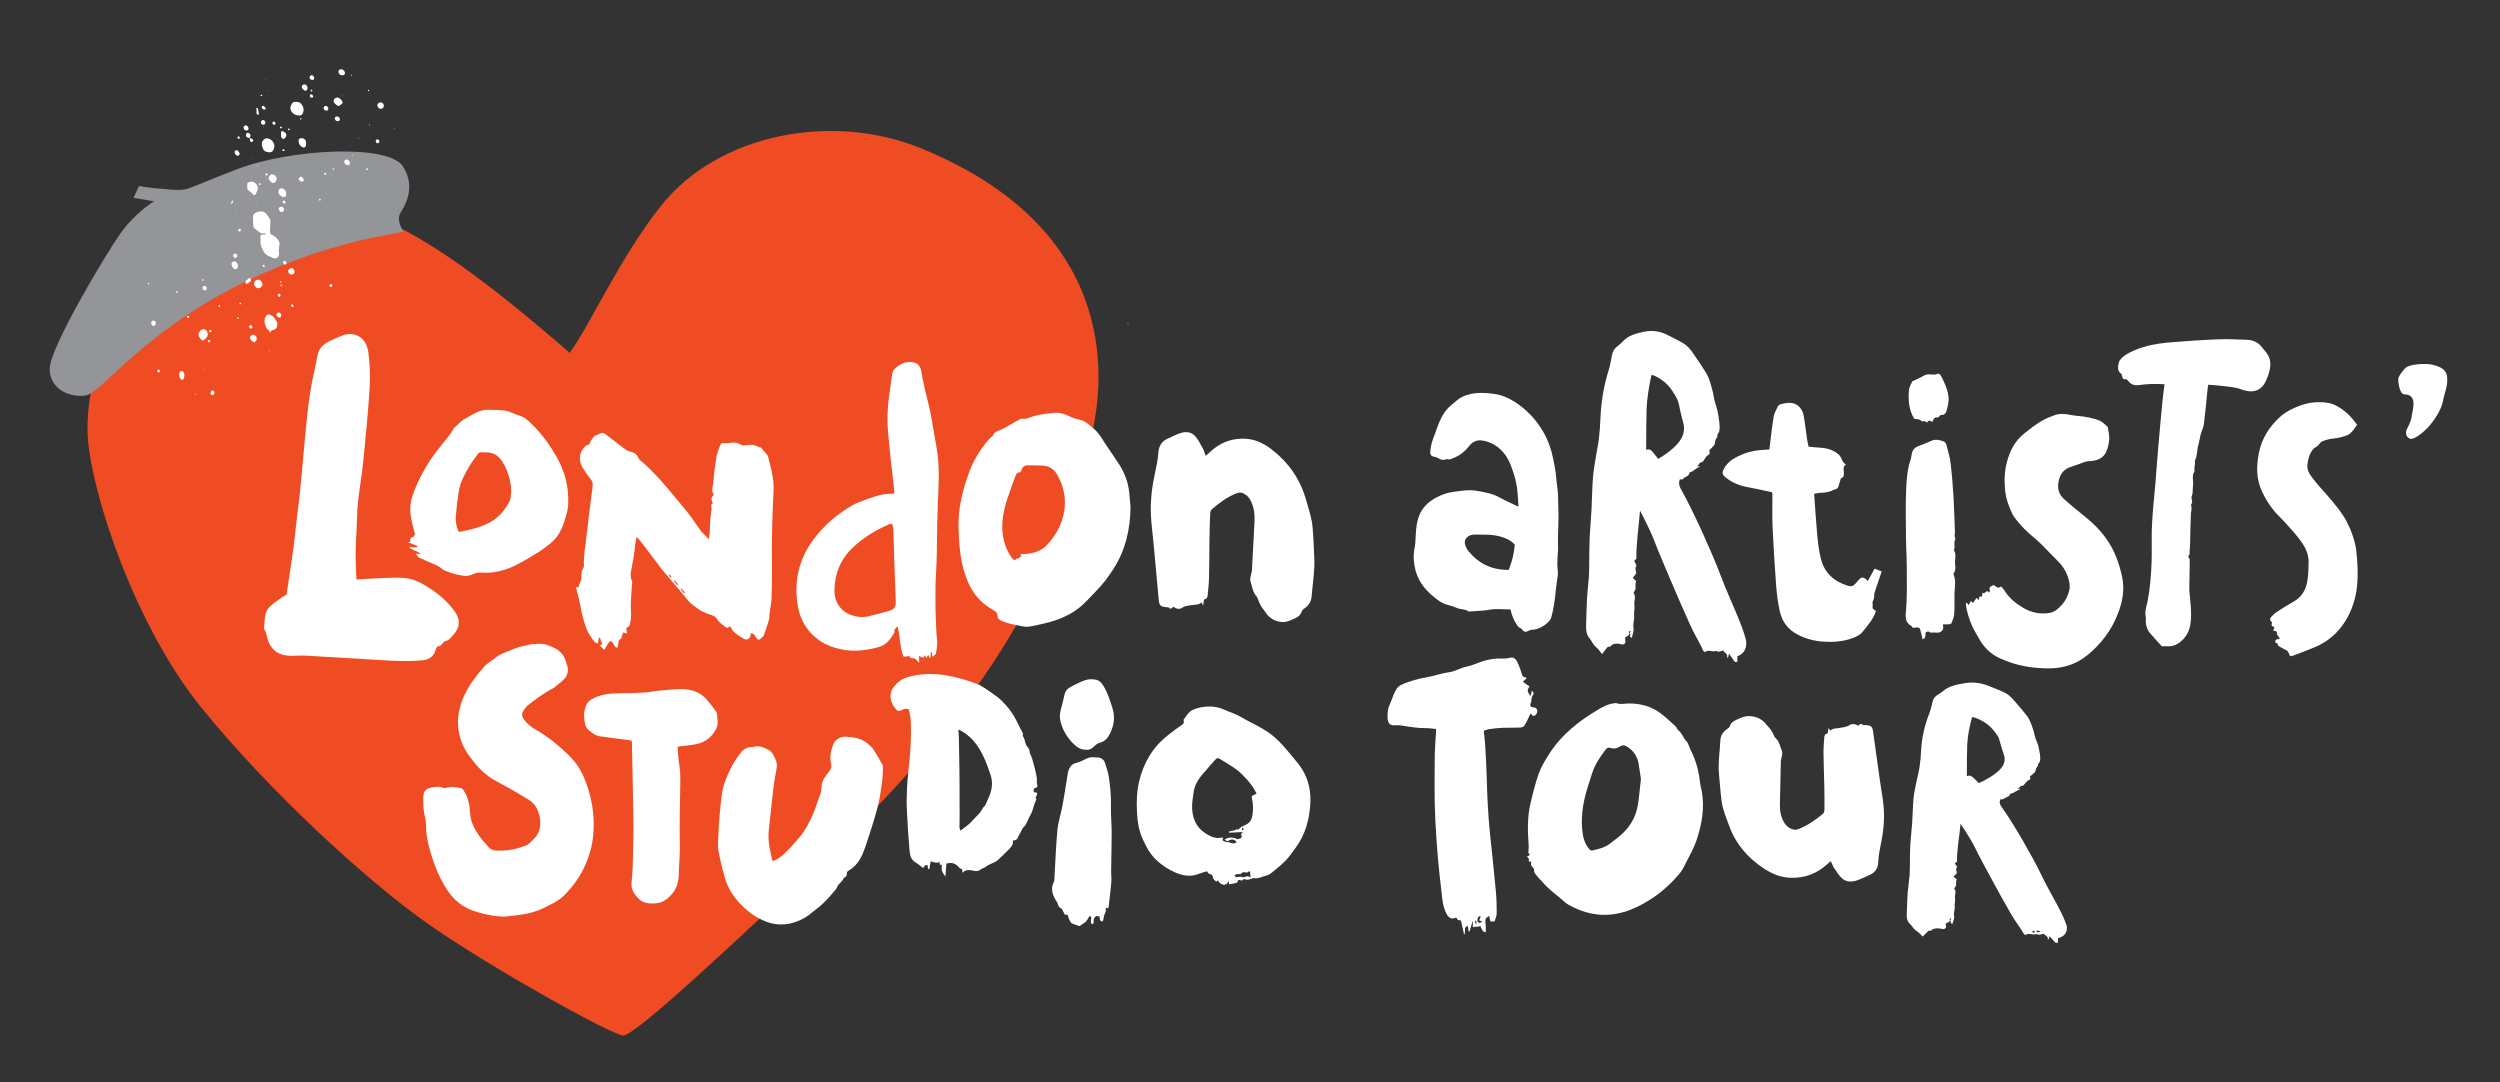 <?xml version="1.0" encoding="UTF-8"?>
<!-- Generator: Adobe Illustrator 16.0.0, SVG Export Plug-In . SVG Version: 6.00 Build 0)  -->
<svg xmlns="http://www.w3.org/2000/svg" xmlns:xlink="http://www.w3.org/1999/xlink" version="1.1" id="Layer_1" x="0px" y="0px" width="255.238px" height="110.477px" viewBox="0 0 255.238 110.477" style="enable-background:new 0 0 255.238 110.477;" xml:space="preserve">
<rect x="0" y="0" width="255.238" height="110.477" fill="#333333" stroke="none"/>
<style type="text/css">
<![CDATA[
	.st0{fill:#F04C23;}
	.st1{fill:#939598;}
	.st2{fill:#FFFFFF;}
]]>
</style>
<g>
	<g>
		<g>
			<g>
				<path class="st0" d="M94.163,15.192c-9.357-3.863-20.887-1.396-26.591,5.717c-4.239,5.286-7.274,12.184-9.404,15.118      c-7.982-6.932-15.254-12.534-21.448-14.507C16.083,14.946,8.219,36.119,8.982,44.946c0.495,5.725,4.77,18.876,11.563,27.282      c6.793,8.403,16.963,17.797,23.375,22.25c6.41,4.453,18.472,11.159,19.707,11.241c1.236,0.082,12.984-11.044,18.141-15.866      c5.154-4.821,25.223-22.181,29.907-46.488C113.001,36.48,112.776,22.878,94.163,15.192"></path>
				<path class="st1" d="M25.294,28.635c8.707-4.176,15.169-4.695,15.885-4.987c0.032-0.013-0.776-1.072-0.302-1.893      c0.476-0.817,1.609-2.575,0.278-4.748c-1.418-2.315-11.401-1.855-16.96,0.271c-5.56,2.129-4.818,2.216-6.957,2.062      c-2.139-0.155-3.041-0.35-3.041-0.35l-0.569,1.208l2.092,0.352c0,0-1.958,1.205-3.432,3.292      c-1.476,2.086-7.209,11.667-7.217,13.809c-0.005,2.144,2.152,2.988,3.723,2.716C10.366,40.094,14.81,33.665,25.294,28.635"></path>
			</g>
			<path class="st2" d="M27.608,22.669c-0.043,0.4-0.042,0.698-0.039,1c0.001,0.11-0.002,0.196,0.102,0.25     c0.088,0.049,0.176,0.099,0.266,0.146c0.262,0.138,0.428,0.367,0.565,0.615c0.038,0.068,0.058,0.161,0.043,0.234     c-0.07,0.319-0.09,0.64-0.059,0.963c0.002,0.021-0.002,0.042-0.005,0.062c-0.029,0.375-0.283,0.531-0.633,0.389     c-0.094-0.039-0.18-0.1-0.276-0.128c-0.43-0.128-0.655-0.461-0.82-0.838c-0.104-0.241-0.175-0.494-0.16-0.768     c0.01-0.159-0.004-0.323-0.004-0.482c0-0.105,0.083-0.179,0.2-0.172c0.1,0.003,0.2,0.041,0.297-0.008     c0.017-0.009,0.031-0.024,0.046-0.035c-0.013-0.014-0.022-0.036-0.039-0.047c-0.015-0.01-0.036-0.016-0.055-0.021     c-0.154-0.05-0.328,0.04-0.472-0.063c-0.195-0.143-0.39-0.286-0.576-0.439c-0.078-0.065-0.128-0.159-0.131-0.266     c-0.011-0.323-0.021-0.646-0.026-0.97c-0.002-0.105,0.046-0.193,0.129-0.261c0.145-0.12,0.304-0.203,0.488-0.233     c0.299-0.049,0.559,0.014,0.757,0.26c0.075,0.093,0.146,0.193,0.218,0.292C27.563,22.331,27.642,22.534,27.608,22.669"></path>
			<path class="st2" d="M28.326,33.044c-0.02,0.118-0.027,0.199-0.045,0.277c-0.039,0.168-0.133,0.29-0.301,0.344     c-0.058,0.019-0.115,0.037-0.175,0.047c-0.115,0.02-0.153,0.116-0.207,0.197c-0.01,0.015-0.031,0.027-0.046,0.023     c-0.047-0.003-0.067-0.037-0.057-0.085c0.019-0.091-0.011-0.148-0.103-0.183c-0.054-0.019-0.122-0.047-0.146-0.093     c-0.186-0.341-0.308-0.699-0.192-1.094c0.028-0.093,0.083-0.183,0.141-0.26c0.075-0.104,0.211-0.134,0.323-0.096     c0.23,0.082,0.439,0.189,0.555,0.429c0.044,0.088,0.122,0.16,0.167,0.249C28.283,32.887,28.305,32.982,28.326,33.044"></path>
			<path class="st2" d="M27.47,15.553c-0.059-0.014-0.178-0.031-0.293-0.063c-0.143-0.039-0.245-0.133-0.311-0.267     c-0.08-0.166-0.13-0.333-0.134-0.522c-0.005-0.256,0.128-0.414,0.327-0.535c0.091-0.055,0.196-0.055,0.295-0.032     c0.203,0.044,0.372,0.164,0.497,0.322c0.22,0.277,0.208,0.641-0.002,0.954C27.793,15.492,27.652,15.558,27.47,15.553"></path>
			<path class="st2" d="M30.375,10.405c0.206,0.007,0.419,0.176,0.542,0.454c0.101,0.231,0.114,0.462,0,0.703     c-0.07,0.148-0.151,0.224-0.314,0.23c-0.376,0.014-0.667-0.127-0.867-0.45c-0.089-0.145-0.115-0.301-0.063-0.466     c0.029-0.096,0.069-0.19,0.116-0.276c0.059-0.118,0.165-0.176,0.291-0.195C30.141,10.397,30.204,10.405,30.375,10.405"></path>
			<path class="st2" d="M25.267,18.665c0.084-0.027,0.125-0.035,0.162-0.052c0.172-0.089,0.342-0.104,0.514,0.003     c0.197,0.123,0.344,0.283,0.374,0.522c0.01,0.078,0.016,0.165-0.011,0.237c-0.063,0.167-0.147,0.327-0.227,0.491     c-0.029,0.061-0.177,0.08-0.212,0.021c-0.117-0.202-0.334-0.29-0.488-0.447c-0.087-0.09-0.152-0.189-0.145-0.321     C25.244,18.979,25.254,18.842,25.267,18.665"></path>
			<path class="st2" d="M20.695,34.76c-0.037-0.013-0.084-0.018-0.11-0.044c-0.07-0.07-0.137-0.146-0.196-0.228     c-0.205-0.279-0.12-0.543,0.096-0.756c0.202-0.199,0.536-0.137,0.657,0.121c0.115,0.246,0.082,0.482-0.104,0.668     c-0.072,0.071-0.151,0.134-0.232,0.194C20.776,34.739,20.733,34.746,20.695,34.76"></path>
			<path class="st2" d="M28.983,20.127c-0.027-0.004-0.088,0-0.142-0.021c-0.131-0.053-0.241-0.141-0.324-0.255     c-0.087-0.12-0.106-0.253-0.071-0.397c0.032-0.132,0.171-0.24,0.307-0.229c0.058,0.007,0.121,0.019,0.17,0.046     c0.245,0.129,0.362,0.448,0.271,0.719C29.174,20.063,29.098,20.118,28.983,20.127"></path>
			<path class="st2" d="M26.794,29.017c-0.006,0.163-0.124,0.334-0.259,0.387c-0.145,0.058-0.278,0.026-0.394-0.069     c-0.059-0.05-0.112-0.115-0.154-0.181c-0.086-0.144-0.042-0.379,0.084-0.498c0.104-0.101,0.319-0.139,0.449-0.067     C26.689,28.682,26.773,28.838,26.794,29.017"></path>
			<path class="st2" d="M28.256,18.323c-0.038,0.067-0.082,0.18-0.155,0.27c-0.083,0.104-0.286,0.112-0.384,0.024     c-0.088-0.077-0.176-0.166-0.237-0.264c-0.106-0.176-0.028-0.406,0.159-0.516c0.034-0.021,0.075-0.038,0.111-0.039     C28.032,17.793,28.27,18.019,28.256,18.323"></path>
			<path class="st2" d="M31.251,14.676c-0.006,0.052-0.015,0.13-0.026,0.211c-0.018,0.118-0.159,0.208-0.272,0.17     c-0.308-0.104-0.506-0.428-0.465-0.758c0.012-0.09,0.107-0.174,0.209-0.187c0.325-0.041,0.553,0.154,0.555,0.474     C31.251,14.606,31.251,14.627,31.251,14.676"></path>
			<path class="st2" d="M34.978,10.462c-0.012,0.036-0.012,0.087-0.037,0.107c-0.09,0.077-0.184,0.154-0.285,0.216     c-0.07,0.043-0.157,0.038-0.226-0.014c-0.095-0.071-0.19-0.146-0.273-0.229c-0.111-0.111-0.114-0.334-0.018-0.44     c0.136-0.149,0.347-0.194,0.487-0.102c0.135,0.09,0.244,0.205,0.322,0.348C34.966,10.379,34.969,10.424,34.978,10.462"></path>
			<path class="st2" d="M24.307,27.171c-0.019,0.064-0.032,0.124-0.055,0.179c-0.063,0.146-0.304,0.175-0.411,0.057     c-0.098-0.108-0.162-0.231-0.2-0.37c-0.031-0.107,0.017-0.195,0.089-0.272c0.078-0.084,0.169-0.103,0.275-0.074     c0.019,0.007,0.042,0.01,0.055,0.022C24.203,26.833,24.293,26.985,24.307,27.171"></path>
			<path class="st2" d="M25.826,34.176c0.244,0.01,0.429,0.24,0.385,0.449c-0.024,0.121-0.088,0.219-0.181,0.296     c-0.024,0.021-0.077,0.025-0.109,0.015c-0.153-0.058-0.263-0.168-0.349-0.306c-0.093-0.149-0.056-0.3,0.113-0.399     C25.734,34.199,25.793,34.188,25.826,34.176"></path>
			<path class="st2" d="M18.829,38.222c0.001,0.209-0.02,0.365-0.125,0.501c-0.048,0.065-0.162,0.084-0.208,0.027     c-0.18-0.217-0.266-0.451-0.153-0.729c0.03-0.074,0.105-0.136,0.183-0.138c0.086,0,0.165,0.028,0.206,0.102     C18.778,38.07,18.807,38.169,18.829,38.222"></path>
			<path class="st2" d="M28.702,13.426c0.117-0.065,0.204-0.023,0.29,0.03c0.259,0.156,0.309,0.364,0.143,0.594     c-0.072,0.096-0.174,0.145-0.253,0.114c-0.102-0.038-0.165-0.11-0.18-0.215c-0.012-0.08-0.013-0.161-0.012-0.239     C28.69,13.612,28.698,13.513,28.702,13.426"></path>
			<path class="st2" d="M38.86,10.449c0.168-0.005,0.332,0.17,0.332,0.351c-0.001,0.188-0.154,0.322-0.358,0.311     c-0.137-0.008-0.316-0.183-0.305-0.385C38.537,10.582,38.688,10.452,38.86,10.449"></path>
			<path class="st2" d="M34.854,7.071c0.149,0.012,0.304,0.14,0.35,0.284c0.057,0.183-0.042,0.326-0.225,0.333     c-0.23,0.004-0.331-0.065-0.409-0.273C34.502,7.233,34.651,7.052,34.854,7.071"></path>
			<path class="st2" d="M30.059,27.806c-0.006,0.072-0.054,0.133-0.126,0.173c-0.092,0.051-0.188,0.075-0.285,0.023     c-0.128-0.071-0.227-0.166-0.234-0.322c-0.001-0.036,0.012-0.083,0.036-0.11c0.054-0.058,0.111-0.114,0.176-0.158     c0.104-0.069,0.246-0.044,0.325,0.05C30.031,27.556,30.077,27.663,30.059,27.806"></path>
			<path class="st2" d="M31.396,8.931c0.016,0.15-0.037,0.235-0.107,0.302c-0.034,0.032-0.122,0.057-0.156,0.034     c-0.097-0.06-0.189-0.14-0.264-0.226c-0.092-0.108-0.063-0.293,0.042-0.372c0.115-0.089,0.349-0.047,0.416,0.081     C31.364,8.818,31.383,8.896,31.396,8.931"></path>
			<path class="st2" d="M35.393,16.285c0.199-0.009,0.4,0.31,0.313,0.474c-0.028,0.058-0.116,0.114-0.19,0.109     c-0.175-0.017-0.33-0.151-0.373-0.325C35.112,16.416,35.248,16.275,35.393,16.285"></path>
			<path class="st2" d="M24.472,15.712c-0.024,0.041-0.04,0.108-0.083,0.141c-0.041,0.035-0.121,0.065-0.163,0.046     c-0.131-0.059-0.235-0.16-0.269-0.306c-0.012-0.054,0.007-0.118,0.027-0.173c0.024-0.067,0.145-0.111,0.206-0.088     C24.313,15.379,24.448,15.556,24.472,15.712"></path>
			<path class="st2" d="M34.707,12.214c-0.02,0.031-0.037,0.102-0.08,0.12c-0.183,0.088-0.375,0.007-0.435-0.169     c-0.05-0.149,0.06-0.289,0.209-0.273C34.592,11.91,34.691,12.011,34.707,12.214"></path>
			<path class="st2" d="M25.375,13.17c0.003,0.075-0.137,0.18-0.259,0.153c-0.166-0.033-0.273-0.191-0.243-0.359     c0.024-0.143,0.211-0.218,0.332-0.134C25.312,12.904,25.371,13.003,25.375,13.17"></path>
			<path class="st2" d="M28.715,21.093c0.05,0.014,0.092,0.016,0.128,0.031c0.123,0.06,0.191,0.229,0.146,0.354     c-0.037,0.104-0.161,0.18-0.29,0.17c-0.036-0.003-0.086-0.019-0.105-0.045c-0.055-0.082-0.11-0.168-0.14-0.262     c-0.013-0.041,0.017-0.12,0.054-0.153C28.569,21.142,28.652,21.122,28.715,21.093"></path>
			<path class="st2" d="M30.819,18.557c-0.122-0.031-0.236-0.107-0.32-0.22c-0.018-0.024-0.013-0.079,0.001-0.106     c0.026-0.053,0.064-0.101,0.106-0.144c0.057-0.059,0.158-0.063,0.216-0.016c0.096,0.076,0.162,0.171,0.19,0.293     C31.032,18.457,30.926,18.576,30.819,18.557"></path>
			<path class="st2" d="M25.442,28.369c0.093,0.025,0.154,0.071,0.168,0.158c0.015,0.079,0,0.16-0.063,0.213     c-0.089,0.078-0.184,0.148-0.276,0.219c-0.045,0.035-0.167-0.001-0.2-0.072c-0.021-0.048-0.033-0.134-0.006-0.163     C25.185,28.597,25.319,28.482,25.442,28.369"></path>
			<path class="st2" d="M15.908,32.968c0.008,0.147-0.097,0.296-0.217,0.303c-0.12,0.004-0.247-0.132-0.258-0.275     c-0.009-0.11,0.088-0.245,0.193-0.267C15.745,32.701,15.901,32.833,15.908,32.968"></path>
			<path class="st2" d="M28.715,32.237c-0.017,0.038-0.036,0.097-0.071,0.141c-0.043,0.055-0.154,0.06-0.222,0.014     c-0.05-0.032-0.101-0.07-0.141-0.113c-0.116-0.129-0.04-0.336,0.141-0.375c0.035-0.006,0.08,0,0.114,0.021     C28.651,31.985,28.709,32.085,28.715,32.237"></path>
			<path class="st2" d="M26.858,12.243c0.035,0.012,0.079,0.015,0.104,0.038c0.044,0.04,0.084,0.085,0.111,0.137     c0.037,0.074,0.043,0.152-0.012,0.225c-0.064,0.077-0.17,0.108-0.267,0.077c-0.086-0.026-0.124-0.097-0.143-0.174     C26.618,12.394,26.709,12.262,26.858,12.243"></path>
			<path class="st2" d="M25.499,14.086c-0.041-0.004-0.081-0.004-0.119-0.01c-0.201-0.037-0.275-0.13-0.261-0.323     c0.004-0.088,0.055-0.158,0.126-0.184c0.085-0.031,0.156,0.003,0.219,0.055c0.106,0.086,0.133,0.184,0.086,0.315     c-0.019,0.057-0.047,0.11-0.071,0.165L25.499,14.086z"></path>
			<path class="st2" d="M26.207,11.38c-0.016-0.096-0.038-0.193-0.045-0.29c-0.001-0.023,0.047-0.068,0.074-0.07     c0.031,0,0.088,0.029,0.095,0.057c0.041,0.172,0.072,0.345,0.105,0.521c0.01,0.055-0.066,0.143-0.104,0.122     c-0.05-0.025-0.114-0.062-0.13-0.107c-0.025-0.068-0.016-0.152-0.022-0.23C26.188,11.381,26.198,11.38,26.207,11.38"></path>
			<path class="st2" d="M33.217,10.816c0.168-0.017,0.303,0.111,0.304,0.285c0,0.094-0.091,0.205-0.176,0.205     c-0.169-0.002-0.308-0.106-0.306-0.288C33.039,10.921,33.126,10.823,33.217,10.816"></path>
			<path class="st2" d="M21.109,29.42c0.002,0.104-0.044,0.162-0.116,0.205c-0.059,0.033-0.117,0.025-0.17,0     c-0.124-0.06-0.179-0.173-0.149-0.288c0.024-0.094,0.12-0.156,0.228-0.15C21.01,29.193,21.1,29.3,21.109,29.42"></path>
			<path class="st2" d="M31.769,7.681c0.117-0.018,0.194,0.048,0.258,0.126c0.062,0.079,0.063,0.204,0.01,0.282     c-0.01,0.017-0.024,0.031-0.041,0.045c-0.093,0.059-0.236,0.024-0.326-0.072c-0.088-0.097-0.09-0.236,0-0.323     C31.698,7.714,31.738,7.698,31.769,7.681"></path>
			<path class="st2" d="M24.231,26.15c-0.012,0.096-0.11,0.183-0.205,0.183c-0.143,0.001-0.249-0.146-0.211-0.295     c0.025-0.098,0.129-0.17,0.227-0.152C24.157,25.904,24.248,26.03,24.231,26.15"></path>
			<path class="st2" d="M21.891,40.061c-0.004,0.038-0.004,0.078-0.014,0.117c-0.027,0.109-0.115,0.171-0.218,0.154     c-0.076-0.013-0.146-0.075-0.155-0.157c-0.006-0.058-0.002-0.12,0.016-0.174c0.037-0.1,0.15-0.152,0.242-0.121     C21.826,39.899,21.884,39.979,21.891,40.061"></path>
			<path class="st2" d="M23.734,20.444c0.027,0.021,0.04,0.066,0.066,0.11c-0.013,0.046-0.021,0.104-0.047,0.154     c-0.033,0.068-0.141,0.098-0.205,0.064"></path>
			<path class="st2" d="M31.969,9.882c-0.024,0.025-0.043,0.063-0.074,0.078c-0.109,0.054-0.254-0.018-0.268-0.135     c-0.005-0.052,0.015-0.114,0.045-0.158c0.041-0.055,0.148-0.044,0.21,0.01C31.952,9.736,31.986,9.813,31.969,9.882"></path>
			<path class="st2" d="M29.24,26.929c-0.024,0.022-0.056,0.071-0.1,0.094c-0.023,0.014-0.072-0.008-0.104-0.024     c-0.069-0.041-0.115-0.103-0.124-0.185c-0.006-0.058-0.002-0.114,0.052-0.153c0.058-0.046,0.15-0.031,0.205,0.032     C29.236,26.767,29.245,26.795,29.24,26.929"></path>
			<path class="st2" d="M25.479,14.104c0.134,0.022,0.281,0.021,0.355,0.172c0.034,0.067,0.001,0.174-0.065,0.2     c-0.075,0.032-0.185,0.007-0.21-0.051c-0.016-0.033-0.033-0.069-0.038-0.108c-0.012-0.076-0.015-0.155-0.022-0.231L25.479,14.104     "></path>
			<path class="st2" d="M38.736,14.442c-0.001,0.091-0.095,0.185-0.188,0.189c-0.105,0.003-0.198-0.122-0.186-0.252     c0.008-0.082,0.081-0.158,0.147-0.151C38.646,14.239,38.738,14.324,38.736,14.442"></path>
			<path class="st2" d="M28.134,12.614c0.004,0.064-0.09,0.146-0.158,0.141c-0.067-0.006-0.142-0.076-0.156-0.151     c-0.011-0.059-0.012-0.123,0.041-0.162c0.029-0.022,0.072-0.037,0.104-0.031C28.063,12.423,28.128,12.51,28.134,12.614"></path>
			<path class="st2" d="M16.146,37.719c0.12,0.012,0.194,0.101,0.181,0.195c-0.009,0.056-0.065,0.107-0.118,0.106     c-0.105-0.004-0.18-0.09-0.151-0.191C16.07,37.784,16.121,37.748,16.146,37.719"></path>
			<path class="st2" d="M28.512,29.986c0.068,0.007,0.131,0.09,0.124,0.169c-0.005,0.071-0.081,0.15-0.143,0.149     c-0.06,0-0.125-0.09-0.121-0.169C28.375,30.057,28.446,29.98,28.512,29.986"></path>
			<path class="st2" d="M25.755,33.407c-0.004,0.076-0.083,0.147-0.155,0.14c-0.104-0.013-0.183-0.106-0.167-0.201     c0.013-0.069,0.092-0.14,0.164-0.145C25.687,33.198,25.762,33.295,25.755,33.407"></path>
			<path class="st2" d="M27.134,11.124c-0.061,0.062-0.132,0.082-0.215,0.057c-0.104-0.032-0.174-0.103-0.193-0.207     c-0.008-0.046,0.016-0.131,0.052-0.152c0.039-0.023,0.123-0.016,0.166,0.015C27.044,10.901,27.116,10.997,27.134,11.124"></path>
			<path class="st2" d="M29.146,20.677c0.001,0.064-0.057,0.114-0.118,0.098c-0.037-0.008-0.077-0.017-0.11-0.039     c-0.055-0.032-0.077-0.089-0.067-0.154c0.01-0.061,0.073-0.122,0.125-0.106c0.053,0.017,0.106,0.048,0.144,0.086     C29.144,20.587,29.138,20.637,29.146,20.677"></path>
			<path class="st2" d="M27.357,17.82c-0.052,0.043-0.088,0.089-0.135,0.108c-0.053,0.02-0.11-0.033-0.116-0.096     c-0.007-0.09,0.067-0.171,0.132-0.137C27.282,17.72,27.31,17.771,27.357,17.82"></path>
			<path class="st2" d="M27.047,27.207c-0.043,0.029-0.086,0.073-0.102,0.067c-0.047-0.022-0.094-0.06-0.123-0.104     c-0.031-0.05,0.005-0.138,0.053-0.14c0.033-0.003,0.079,0.013,0.098,0.034C27.007,27.104,27.025,27.159,27.047,27.207"></path>
			<path class="st2" d="M24.386,13.925c0.069,0.02,0.116,0.117,0.089,0.186c-0.019,0.049-0.093,0.085-0.139,0.056     c-0.045-0.028-0.091-0.071-0.107-0.118C24.211,13.991,24.329,13.906,24.386,13.925"></path>
			<path class="st2" d="M26.62,18.835c-0.031,0.06-0.066,0.076-0.105,0.055c-0.051-0.029-0.091-0.075-0.086-0.14     c0.001-0.017,0.014-0.045,0.027-0.049c0.032-0.006,0.086-0.019,0.099-0.003C26.587,18.739,26.602,18.798,26.62,18.835"></path>
			<path class="st2" d="M24.419,23.649c-0.025-0.03-0.077-0.066-0.095-0.114c-0.026-0.071,0.043-0.154,0.122-0.168     c0.074-0.011,0.163,0.065,0.153,0.139C24.59,23.576,24.509,23.65,24.419,23.649"></path>
			<path class="st2" d="M29.971,31.203c0.019,0.086-0.034,0.146-0.092,0.143c-0.102-0.003-0.18-0.091-0.159-0.189     c0.006-0.03,0.038-0.067,0.068-0.079s0.081-0.003,0.104,0.016C29.931,31.131,29.957,31.183,29.971,31.203"></path>
			<path class="st2" d="M21.582,33.737c0.017,0.111-0.045,0.187-0.128,0.188c-0.057,0.002-0.107-0.054-0.1-0.117     c0.006-0.062,0.035-0.122,0.098-0.125C21.499,33.682,21.546,33.722,21.582,33.737"></path>
			<path class="st2" d="M21.288,34.704c0.088-0.017,0.197,0.063,0.176,0.121c-0.016,0.048-0.062,0.094-0.107,0.12     c-0.052,0.032-0.169-0.061-0.153-0.121C21.216,34.775,21.264,34.735,21.288,34.704"></path>
			<path class="st2" d="M33.207,17.629c0.073,0.012,0.128,0.109,0.091,0.177c-0.015,0.027-0.064,0.054-0.094,0.052     c-0.061-0.008-0.099-0.054-0.107-0.119C33.091,17.686,33.155,17.622,33.207,17.629"></path>
			<path class="st2" d="M33.644,29.148c0.012-0.089,0.077-0.135,0.17-0.119c0.067,0.01,0.107,0.049,0.117,0.112     c0.01,0.071-0.069,0.155-0.146,0.163C33.706,29.311,33.629,29.229,33.644,29.148"></path>
			<path class="st2" d="M34.106,17.274c-0.023,0.021-0.045,0.057-0.068,0.059c-0.058,0.002-0.099-0.064-0.077-0.116     c0.005-0.014,0.025-0.029,0.042-0.034C34.057,17.164,34.11,17.212,34.106,17.274"></path>
			<path class="st2" d="M37.477,17.166c0.061,0.029,0.091,0.083,0.085,0.146c-0.002,0.023-0.059,0.062-0.09,0.059     c-0.059-0.003-0.1-0.071-0.081-0.135C37.399,17.206,37.447,17.188,37.477,17.166"></path>
			<path class="st2" d="M29.063,15.391c-0.064,0.013-0.118,0.036-0.166,0.031c-0.049-0.006-0.095-0.113-0.063-0.14     c0.039-0.031,0.112-0.07,0.144-0.055C29.017,15.249,29.03,15.324,29.063,15.391"></path>
			<path class="st2" d="M32.611,20.484c-0.012-0.047-0.027-0.097-0.034-0.148c-0.001-0.01,0.026-0.034,0.042-0.037     c0.05-0.019,0.135,0.036,0.128,0.084c-0.007,0.034-0.036,0.066-0.061,0.096C32.678,20.488,32.649,20.482,32.611,20.484"></path>
			<path class="st2" d="M28.621,28.871c-0.013-0.038-0.04-0.075-0.034-0.107c0.007-0.047,0.053-0.06,0.097-0.043     c0.048,0.02,0.067,0.06,0.035,0.099C28.698,28.846,28.655,28.853,28.621,28.871"></path>
			<path class="st2" d="M24.277,32.382c0.046,0.026,0.089,0.035,0.103,0.063c0.032,0.052-0.008,0.112-0.075,0.112     c-0.033,0.001-0.066-0.026-0.1-0.038C24.229,32.472,24.252,32.427,24.277,32.382"></path>
			<path class="st2" d="M19.317,32.335c-0.017,0.096-0.065,0.134-0.125,0.116c-0.078-0.022-0.111-0.064-0.09-0.121     c0.021-0.057,0.057-0.113,0.123-0.091C19.269,32.256,19.295,32.311,19.317,32.335"></path>
			<path class="st2" d="M24.622,30.999c-0.023,0.061-0.081,0.09-0.128,0.052c-0.026-0.021-0.047-0.066-0.044-0.099     c0.006-0.054,0.073-0.076,0.133-0.05C24.627,30.921,24.638,30.954,24.622,30.999"></path>
			<path class="st2" d="M28.746,29.054c0.013,0.014,0.039,0.033,0.035,0.042c-0.013,0.048-0.027,0.102-0.06,0.137     c-0.03,0.029-0.078,0.01-0.091-0.037c-0.021-0.058,0.006-0.104,0.06-0.133C28.706,29.055,28.727,29.058,28.746,29.054"></path>
			<path class="st2" d="M15.089,28.942c0.017-0.028,0.054-0.045,0.081-0.067c0.027,0.022,0.064,0.041,0.076,0.071     c0.021,0.049-0.053,0.106-0.115,0.087C15.084,29.02,15.065,28.979,15.089,28.942"></path>
			<path class="st2" d="M28.777,13.022c-0.016,0.032-0.038,0.092-0.048,0.091c-0.051-0.01-0.125-0.025-0.142-0.06     c-0.025-0.055,0.025-0.103,0.082-0.128C28.722,12.903,28.771,12.948,28.777,13.022"></path>
			<path class="st2" d="M29.481,13.118c0.065,0.002,0.126,0.07,0.093,0.113c-0.019,0.026-0.05,0.054-0.083,0.063     c-0.055,0.015-0.111-0.057-0.088-0.112C29.416,13.153,29.455,13.14,29.481,13.118"></path>
			<path class="st2" d="M30.677,12.222c-0.011-0.036-0.035-0.074-0.031-0.109c0.006-0.048,0.053-0.065,0.091-0.034     c0.024,0.021,0.045,0.073,0.036,0.098C30.762,12.2,30.71,12.206,30.677,12.222"></path>
			<path class="st2" d="M31.758,9.142c0.053,0.024,0.099,0.033,0.12,0.059c0.04,0.05,0.011,0.108-0.056,0.131     c-0.046,0.015-0.093,0.003-0.099-0.041C31.719,9.242,31.745,9.193,31.758,9.142"></path>
			<path class="st2" d="M20.821,28.559c-0.027,0.045-0.037,0.085-0.061,0.099c-0.055,0.024-0.115-0.012-0.111-0.073     c0.001-0.034,0.027-0.064,0.042-0.096C20.734,28.51,20.777,28.531,20.821,28.559"></path>
			<path class="st2" d="M18.136,29.802c-0.016,0.032-0.026,0.074-0.052,0.09c-0.051,0.032-0.116-0.013-0.113-0.077     c0.003-0.033,0.021-0.077,0.046-0.102C18.048,29.685,18.124,29.743,18.136,29.802"></path>
			<path class="st2" d="M22.475,31.236c-0.011,0.033-0.013,0.082-0.036,0.104c-0.043,0.038-0.124,0-0.133-0.056     c-0.009-0.057,0.05-0.134,0.098-0.119C22.432,31.173,22.452,31.211,22.475,31.236"></path>
			<path class="st2" d="M19.956,40.168c0.012,0.008,0.035,0.013,0.036,0.02c0,0.033-0.003,0.069-0.01,0.1     c0,0.008-0.044,0.012-0.045,0.008c-0.009-0.029-0.018-0.062-0.018-0.093C19.919,40.191,19.943,40.181,19.956,40.168"></path>
			<path class="st2" d="M37.556,9.228c0.021-0.021,0.041-0.06,0.064-0.062c0.048-0.009,0.092,0.069,0.063,0.116     c-0.013,0.021-0.066,0.043-0.09,0.034C37.573,9.31,37.568,9.259,37.556,9.228"></path>
			<path class="st2" d="M26.284,16.872c0.012,0.013,0.033,0.021,0.036,0.034c0.011,0.048-0.012,0.073-0.058,0.071     c-0.017-0.003-0.033-0.019-0.049-0.029C26.236,16.923,26.262,16.896,26.284,16.872"></path>
			<path class="st2" d="M26.797,9.756c-0.041,0.031-0.066,0.061-0.097,0.066c-0.065,0.013-0.113-0.045-0.089-0.105     c0.011-0.025,0.059-0.067,0.066-0.063C26.72,9.682,26.757,9.718,26.797,9.756"></path>
			<path class="st2" d="M37.7,12.684c0.024,0.018,0.072,0.037,0.07,0.046c-0.009,0.034-0.033,0.062-0.052,0.092     c-0.014-0.015-0.036-0.028-0.036-0.043C37.682,12.746,37.692,12.714,37.7,12.684"></path>
			<path class="st2" d="M26.92,12.956c-0.011,0.015-0.022,0.03-0.034,0.043c-0.011-0.013-0.03-0.029-0.03-0.043     c0-0.012,0.02-0.025,0.033-0.039C26.899,12.931,26.91,12.944,26.92,12.956"></path>
			<path class="st2" d="M24.452,19.628c-0.016,0.008-0.032,0.019-0.045,0.018c-0.014-0.001-0.027-0.018-0.039-0.026     c0.015-0.005,0.031-0.017,0.046-0.015C24.426,19.605,24.438,19.619,24.452,19.628"></path>
			<path class="st2" d="M20.89,37.765c-0.014-0.005-0.038-0.006-0.042-0.017c-0.016-0.029,0.004-0.048,0.049-0.04     c0.012,0.005,0.023,0.022,0.035,0.032C20.918,37.748,20.903,37.757,20.89,37.765"></path>
			<polygon class="st2" points="26.068,11.903 26.043,11.955 26.028,11.901    "></polygon>
			<polygon class="st2" points="22.998,39.751 23.026,39.749 23.014,39.788    "></polygon>
			<path class="st2" d="M36.008,15.764c0.02,0.021,0.055,0.04,0.056,0.061c0,0.019-0.03,0.045-0.051,0.061     c-0.006,0.004-0.042-0.02-0.04-0.024C35.979,15.828,35.994,15.799,36.008,15.764"></path>
			<path class="st2" d="M36.641,14.135c-0.001,0.015,0,0.036-0.009,0.041c-0.01,0.01-0.032,0.012-0.043,0.008     c-0.044-0.029-0.041-0.053,0.012-0.065C36.613,14.116,36.627,14.131,36.641,14.135"></path>
			<path class="st2" d="M40.282,13.095c0.004,0.017,0.017,0.031,0.014,0.045c-0.011,0.047-0.034,0.053-0.056,0.012     c-0.005-0.011,0.003-0.033,0.01-0.045C40.254,13.099,40.272,13.099,40.282,13.095"></path>
			<path class="st2" d="M25.833,16.337c-0.012-0.005-0.033-0.007-0.034-0.016c-0.001-0.014,0.008-0.027,0.014-0.044     c0.011,0.007,0.034,0.012,0.034,0.017C25.848,16.309,25.838,16.323,25.833,16.337"></path>
			<path class="st2" d="M24.083,21.411c0.014,0.006,0.034,0.009,0.038,0.02c0.012,0.04-0.008,0.059-0.052,0.046     c-0.011-0.003-0.026-0.025-0.022-0.034C24.051,21.431,24.069,21.42,24.083,21.411"></path>
			<polygon class="st2" points="32.232,9.808 32.273,9.809 32.252,9.853    "></polygon>
			<path class="st2" d="M35.944,7.656c-0.009,0.032-0.017,0.063-0.029,0.092c-0.003,0.006-0.043,0.003-0.044-0.004     c-0.008-0.03-0.014-0.064-0.01-0.096c0-0.013,0.029-0.033,0.043-0.032C35.918,7.616,35.93,7.641,35.944,7.656"></path>
			<polygon class="st2" points="29.545,9.521 29.544,9.561 29.494,9.538    "></polygon>
			<path class="st2" d="M17.692,35.943c-0.009,0.011-0.017,0.023-0.025,0.035c-0.006-0.013-0.018-0.028-0.018-0.039     c0-0.013,0.015-0.023,0.024-0.033C17.679,35.917,17.685,35.929,17.692,35.943"></path>
			<path class="st2" d="M27.556,35.795c-0.015,0.03-0.029,0.059-0.046,0.089c-0.011-0.013-0.025-0.024-0.035-0.039     c-0.02-0.041-0.005-0.073,0.04-0.081C27.526,35.76,27.541,35.783,27.556,35.795"></path>
			<polygon class="st2" points="39.542,7.868 39.527,7.825 39.564,7.83    "></polygon>
			<polygon class="st2" points="31.773,12.49 31.759,12.459 31.79,12.46    "></polygon>
			<path class="st2" d="M27.27,9.249c0.012,0.013,0.032,0.028,0.031,0.043c-0.001,0.011-0.025,0.022-0.039,0.033     c-0.01-0.014-0.032-0.028-0.029-0.042C27.233,9.271,27.256,9.259,27.27,9.249"></path>
			<path class="st2" d="M27.152,8.044c0.01,0.013,0.029,0.023,0.028,0.035c-0.001,0.013-0.028,0.035-0.033,0.03     C27.104,8.087,27.106,8.062,27.152,8.044"></path>
			<polygon class="st2" points="37.953,11.238 37.984,11.229 37.979,11.257    "></polygon>
			<path class="st2" d="M26.214,20.946c-0.016,0.021-0.031,0.037-0.045,0.054c-0.012-0.013-0.025-0.025-0.038-0.04     c0.015-0.01,0.027-0.026,0.042-0.033C26.183,20.925,26.197,20.939,26.214,20.946"></path>
			<path class="st2" d="M34.958,9.789c-0.012,0.012-0.026,0.023-0.04,0.036c-0.01-0.014-0.031-0.028-0.031-0.042     c0.001-0.012,0.024-0.023,0.038-0.034C34.936,9.763,34.946,9.776,34.958,9.789"></path>
		</g>
		<g>
			<path class="st2" d="M91.083,53.478c-0.129,0.014-0.19,0.005-0.239,0.026c-1.378,0.577-2.641,1.33-3.739,2.362     c-1.27,1.189-1.883,2.653-1.911,4.374c-0.02,1.211,0.618,2.163,1.713,2.555c0.59,0.21,1.201,0.265,1.814,0.113     c0.692-0.171,1.38-0.347,2.063-0.542c0.535-0.152,0.692-0.422,0.67-0.968c-0.054-1.256-0.098-2.512-0.14-3.767     c-0.04-1.182-0.067-2.366-0.111-3.549C91.196,53.89,91.128,53.697,91.083,53.478 M95.201,67.058     c-0.031-0.203-0.054-0.351-0.077-0.496c-0.027,0-0.058,0.003-0.084,0.003c-0.019,0.196-0.035,0.391-0.052,0.586     c-0.025,0.006-0.05,0.012-0.074,0.015c-0.043-0.093-0.084-0.184-0.143-0.315c-0.063,0.1-0.121,0.191-0.2,0.324     c-0.07-0.147-0.102-0.219-0.15-0.323c-0.051,0.12-0.092,0.216-0.134,0.318c-0.15-0.061-0.288-0.12-0.467-0.197     c0.011,0.248,0.022,0.438,0.031,0.625c-0.027,0.008-0.056,0.017-0.083,0.024c-0.043-0.059-0.084-0.117-0.133-0.174     c-0.119-0.144-0.271-0.26-0.457-0.245c-0.213,0.02-0.294-0.092-0.337-0.223c-0.209,0.026-0.393,0.048-0.583,0.069     c-0.427-0.999-0.333-2.077-0.629-3.102c-0.192,0.179-0.353,0.343-0.307,0.612c-0.383,0.664-0.799,1.283-1.606,1.503     c-1.227,0.336-2.451,0.498-3.721,0.256c-0.903-0.176-1.733-0.484-2.467-1.026c-1.158-0.857-1.843-2.029-2.077-3.435     c-0.403-2.43,0.066-4.663,1.538-6.691c1.108-1.525,2.499-2.696,4.112-3.625c0.294-0.169,0.627-0.274,0.946-0.399     c0.265-0.105,0.533-0.206,0.802-0.294c0.393-0.124,0.784-0.268,1.186-0.344c0.401-0.078,0.815-0.085,1.284-0.128     c-0.037-0.372-0.072-0.75-0.113-1.126c-0.083-0.736-0.174-1.471-0.253-2.204c-0.098-0.937-0.193-1.873-0.279-2.81     c-0.11-1.198-0.084-2.396,0.07-3.59c0.106-0.793,0.228-1.583,0.328-2.377c0.035-0.278,0.136-0.506,0.352-0.693     c0.551-0.483,1.167-0.743,1.909-0.566c0.448,0.107,0.655,0.483,0.719,0.874c0.199,1.227,0.516,2.425,0.803,3.633     c0.233,0.984,0.378,1.99,0.555,2.988c0.105,0.577,0.209,1.152,0.289,1.729c0.163,1.15,0.165,2.306,0.118,3.465     c-0.046,1.228-0.101,2.453-0.132,3.68c-0.027,0.999-0.019,1.999-0.04,3c-0.017,0.757-0.04,1.513-0.088,2.268     c-0.066,1.007-0.052,2.016-0.051,3.023c0.002,1,0.058,1.997,0.101,2.994c0.013,0.313,0.087,0.628,0.08,0.939     c-0.01,0.372-0.052,0.748-0.132,1.108C95.526,66.838,95.343,66.925,95.201,67.058"></path>
			<path class="st2" d="M122.927,61.188c-0.033,0.228-0.056,0.386-0.095,0.64c-0.068-0.142-0.11-0.219-0.164-0.33     c-0.309,0.306-0.656,0.21-0.977,0.272c-0.336,0.064-0.696,0.064-1.025,0.291c-0.248,0.172-0.598,0.109-0.867-0.124     c-0.15,0.151-0.272,0.317-0.473,0.1c-0.062-0.069-0.207-0.038-0.315-0.05c-0.518-0.053-0.661-0.195-0.711-0.744     c-0.165-1.769-0.32-3.537-0.483-5.306c-0.083-0.877-0.184-1.752-0.266-2.626c-0.153-1.628-0.015-3.232,0.331-4.817     c0.167-0.762,0.328-1.521,0.383-2.311c0.043-0.616,0.324-1.092,0.841-1.346c0.443-0.217,0.887-0.436,1.346-0.597     c0.55-0.192,1.127-0.195,1.563,0.284c0.308,0.342,0.53,0.787,0.762,1.206c0.127,0.226,0.196,0.492,0.322,0.812     c0.134-0.122,0.242-0.209,0.341-0.306c1.115-1.083,2.405-1.555,3.875-1.432c0.989,0.083,1.85,0.548,2.637,1.174     c1.62,1.286,2.803,2.945,3.406,5.102c0.251,0.9,0.564,1.785,0.648,2.732c0.097,1.063,0.128,2.141,0.18,3.213     c0.057,1.287-0.176,2.548-0.269,3.823c-0.036,0.548-0.306,0.974-0.737,1.268c-0.117,0.079-0.252,0.193-0.29,0.327     c-0.133,0.438-0.463,0.586-0.788,0.738c-0.38,0.176-0.764,0.348-1.197,0.323c-0.755-0.046-1.355-0.399-1.787-1.108     c-0.119-0.193-0.279-0.352-0.391-0.549c-0.119-0.214-0.205-0.452-0.303-0.681c-0.039-0.085-0.059-0.192-0.115-0.252     c-0.415-0.429-0.468-1.043-0.645-1.591c-0.068-0.193,0.034-0.463,0.068-0.698c0.019-0.124,0.076-0.243,0.084-0.368     c0.094-1.665,0.185-3.33,0.264-4.996c0.031-0.727-0.042-1.44-0.366-2.099c-0.169-0.348-0.405-0.608-0.734-0.772     c-0.221-0.113-0.444-0.137-0.668-0.054c-0.959,0.357-1.793,0.978-2.588,1.66c-0.104,0.089-0.164,0.3-0.172,0.46     c-0.038,0.91-0.062,1.819-0.075,2.73c-0.017,1.25-0.008,2.5-0.038,3.75c-0.013,0.607-0.084,1.213-0.14,1.818     C123.278,60.995,123.192,61.194,122.927,61.188"></path>
			<path class="st2" d="M68.473,58.964c0.027-0.025,0.055-0.051,0.083-0.074c-0.075-0.078-0.151-0.157-0.224-0.236l-0.084,0.081     L68.473,58.964z M69.829,60.564c0.032-0.025,0.063-0.054,0.094-0.08c-0.114-0.126-0.229-0.252-0.343-0.377     c-0.025,0.024-0.05,0.047-0.076,0.07C69.613,60.307,69.721,60.436,69.829,60.564 M68.879,59.252     c-0.026,0.021-0.053,0.043-0.081,0.065c0.112,0.141,0.224,0.28,0.335,0.422c0.03-0.023,0.06-0.048,0.091-0.071     C69.108,59.531,68.995,59.393,68.879,59.252 M76.669,64.629c-0.011,0.073-0.018,0.116-0.025,0.157     c-0.09,0.499-0.389,0.642-0.819,0.364c-0.437-0.282-0.919-0.52-1.161-1.028c-0.031-0.063-0.076-0.121-0.113-0.176     c-0.147,0.076-0.246,0.123-0.336,0.17c-0.367-0.284-0.758-0.496-1.005-0.914c-0.188-0.32-0.599-0.429-0.942-0.532     c-0.664-0.205-1.182-0.624-1.702-1.038c-0.25-0.201-0.438-0.481-0.648-0.73c-0.553-0.653-1.102-1.311-1.654-1.964     c-0.221-0.263-0.461-0.508-0.669-0.779c-0.677-0.886-1.341-1.782-2.014-2.67c-0.163-0.214-0.349-0.412-0.589-0.692     c-0.065,0.359-0.137,0.623-0.157,0.896c-0.062,0.853-0.226,1.686-0.388,2.519c-0.069,0.348-0.12,0.681,0.057,1.039     c0.089,0.179,0.01,0.444-0.004,0.669c-0.059,0.927-0.135,1.848-0.071,2.777c0.026,0.369-0.054,0.756-0.145,1.119     c-0.033,0.135-0.232,0.228-0.352,0.338c0.026,0.154,0.055,0.316,0.09,0.524c-0.176-0.045-0.277-0.071-0.403-0.103     c-0.059,0.168-0.111,0.315-0.16,0.461c-0.018,0.052-0.012,0.147-0.039,0.159c-0.379,0.143-0.264,0.484-0.32,0.758     c-0.012,0.053-0.039,0.104-0.059,0.154c-0.173,0.036-0.248-0.068-0.311-0.18c-0.057-0.099-0.095-0.208-0.154-0.305     c-0.111-0.179-0.285-0.207-0.413-0.039c-0.166,0.222-0.293,0.474-0.457,0.742c-0.182-0.032-0.247-0.246-0.475-0.438     c0.118-0.045,0.207-0.078,0.253-0.097c-0.092-0.271-0.166-0.49-0.245-0.723c-0.17,0.149-0.153,0.365-0.167,0.641     c-0.144-0.063-0.281-0.081-0.345-0.157c-0.375-0.446-0.701-0.919-0.898-1.487c-0.272-0.785-0.471-1.58-0.61-2.399     c-0.085-0.503-0.247-0.992-0.372-1.488c-0.018-0.069-0.021-0.141-0.037-0.262c0.094,0.023,0.161,0.039,0.262,0.063     c-0.02-0.377,0.327-0.623,0.288-1.05c-0.026-0.307,0.003-0.682,0.219-0.979c0.037-0.051,0.042-0.136,0.038-0.204     c-0.051-0.999,0.155-1.975,0.259-2.96c0.181-1.702,0.41-3.4,0.626-5.103c0.039-0.296-0.004-0.541-0.209-0.786     c-0.292-0.35-0.549-0.731-0.789-1.12c-0.28-0.452-0.378-0.967-0.238-1.47c0.077-0.281,0.301-0.532,0.497-0.767     c0.083-0.099,0.292-0.083,0.388-0.175c0.092-0.086,0.102-0.254,0.166-0.38c0.038-0.073,0.131-0.118,0.163-0.192     c0.154-0.361,0.534-0.386,0.817-0.548c0.167-0.094,0.358-0.046,0.52,0.084c0.303,0.236,0.612,0.469,0.918,0.701     c0.409,0.311,0.813,0.629,1.231,0.93c0.097,0.07,0.229,0.104,0.351,0.133c0.371,0.096,0.694,0.237,0.847,0.636     c0.046,0.124,0.159,0.233,0.266,0.321c1.037,0.864,1.935,1.861,2.801,2.889c0.627,0.739,1.25,1.484,1.865,2.235     c0.252,0.309,0.479,0.64,0.71,0.965c0.257,0.359,0.505,0.727,0.763,1.086c0.065,0.092,0.152,0.168,0.232,0.249     c0.183,0.188,0.367,0.373,0.563,0.57c0.029-0.188,0.078-0.399,0.092-0.613c0.044-0.664,0.03-1.339,0.132-1.993     c0.045-0.281,0.09-0.532,0.019-0.805c-0.009-0.038-0.007-0.1,0.017-0.124c0.041-0.047,0.104-0.071,0.167-0.113     c-0.113-0.244-0.275-0.505,0.008-0.771c0.043-0.04,0.077-0.159,0.051-0.195c-0.257-0.349-0.062-0.723-0.034-1.067     c0.07-0.91,0.189-1.815,0.331-2.719c0.059-0.371,0.222-0.729,0.339-1.092c0.075-0.236,0.223-0.345,0.484-0.312     c0.167,0.02,0.346,0.02,0.511-0.017c0.421-0.089,0.805-0.06,1.175,0.196c0.109,0.075,0.304,0.063,0.451,0.041     c0.453-0.069,0.892-0.088,1.307,0.155c0.102,0.061,0.287,0.043,0.33,0.121c0.195,0.346,0.58,0.544,0.691,0.953     c0.301,1.131,0.601,2.262,0.54,3.449c-0.118,2.34-0.187,4.68-0.164,7.025c0.013,1.257,0.007,2.518-0.031,3.771     c-0.017,0.554-0.136,1.101-0.205,1.652c-0.031,0.25-0.017,0.515-0.084,0.753c-0.144,0.507-0.319,1.002-0.497,1.497     c-0.037,0.1-0.137,0.179-0.214,0.262c-0.278,0.305-0.424,0.285-0.632-0.082C76.978,64.727,76.978,64.727,76.669,64.629"></path>
			<path class="st2" d="M104.173,56.555c0.271,0,0.457,0.019,0.638-0.002c0.748-0.093,1.469-0.287,2.012-0.846     c0.711-0.738,1.268-1.601,1.59-2.56c0.521-1.571,0.383-3.128-0.422-4.59c-0.292-0.53-0.731-0.938-1.364-1.005     c-0.534-0.054-1.076-0.024-1.615-0.048c-0.448-0.02-0.685,0.198-0.767,0.623c-0.004,0.025-0.033,0.044-0.049,0.068     c-0.358,0.073-0.378,0.064-0.517,0.4c-0.196,0.472-0.363,0.956-0.526,1.439c-0.204,0.594-0.432,1.18-0.572,1.79     c-0.275,1.158-0.381,2.327-0.052,3.508c0.174,0.629,0.447,1.196,0.844,1.711c0.091,0.119,0.3,0.185,0.31,0.114     c0.036-0.229,0.23-0.063,0.271-0.143C104.031,56.867,104.411,56.92,104.173,56.555 M115.424,51.763     c-0.033,2.287-0.503,4.325-1.665,6.192c-0.554,0.892-1.174,1.714-1.912,2.454c-0.472,0.475-0.911,0.983-1.411,1.426     c-1.134,0.996-2.5,1.52-3.95,1.848c-0.444,0.102-0.889,0.208-1.339,0.281c-0.221,0.037-0.457,0.038-0.674-0.006     c-0.726-0.145-1.464-0.248-2.15-0.549c-0.265-0.115-0.475-0.221-0.475-0.571c0-0.212-0.155-0.386-0.359-0.501     c-0.235-0.133-0.461-0.283-0.688-0.437c-1.185-0.81-1.857-1.992-2.29-3.311c-0.502-1.529-0.604-3.12-0.649-4.725     c-0.058-1.979,0.418-3.839,1.089-5.668c0.426-1.167,1.071-2.204,1.853-3.158c0.127-0.153,0.271-0.293,0.412-0.437     c0.048-0.051,0.134-0.083,0.157-0.141c0.161-0.419,0.565-0.468,0.9-0.628c0.229-0.111,0.45-0.243,0.676-0.369     c0.398-0.223,0.792-0.444,1.191-0.668c0.038-0.019,0.08-0.052,0.116-0.047c0.478,0.098,0.891-0.154,1.325-0.271     c0.693-0.183,1.398-0.272,2.11-0.332c0.376-0.03,0.73,0.039,1.082,0.184c0.474,0.199,0.949,0.435,1.445,0.521     c0.508,0.093,0.809,0.405,1.18,0.688c0.399,0.302,0.713,0.646,0.987,1.047c0.122,0.174,0.219,0.365,0.336,0.539     c0.501,0.746,1.016,1.481,1.503,2.234c0.587,0.898,0.957,1.882,1.069,2.951C115.349,50.833,115.389,51.36,115.424,51.763"></path>
			<path class="st2" d="M46.835,54.315c0.324-0.066,0.629-0.123,0.931-0.191c0.695-0.162,1.377-0.362,2.025-0.671     c0.968-0.461,1.644-1.222,2.158-2.129c0.155-0.271,0.216-0.622,0.233-0.94c0.044-0.825-0.146-1.618-0.446-2.379     c-0.145-0.368-0.343-0.725-0.574-1.045c-0.278-0.391-0.667-0.668-1.155-0.744c-0.28-0.045-0.568-0.025-0.853-0.043     c-0.178-0.011-0.293,0.063-0.391,0.205c-0.264,0.39-0.564,0.754-0.804,1.155c-0.498,0.834-0.972,1.688-1.126,2.66     c-0.138,0.87-0.241,1.749-0.307,2.629C46.494,53.308,46.607,53.787,46.835,54.315 M42.461,56.53     c0.114,0.015,0.265,0.033,0.479,0.058c-0.317-0.387-0.845-0.34-1.162-0.744c0.333,0.002,0.627,0.148,0.887-0.082     c-0.321-0.125-0.635-0.249-1.011-0.397c0.1-0.021,0.151-0.03,0.246-0.05c-0.058-0.229-0.038-0.424,0.268-0.48     c0.082-0.017,0.132-0.192,0.199-0.296c-0.136-0.563-0.308-1.138-0.409-1.725c-0.117-0.68-0.096-1.37,0.106-2.035     c0.338-1.109,0.864-2.136,1.447-3.139c0.657-1.13,1.504-2.114,2.307-3.135c0.15-0.191,0.277-0.397,0.414-0.598     c0.055-0.082,0.091-0.187,0.165-0.245c0.366-0.286,0.635-0.683,1.06-0.903c0.367-0.189,0.716-0.416,1.087-0.6     c0.426-0.208,0.878-0.347,1.36-0.327c0.568,0.024,1.144,0.015,1.703,0.101c0.384,0.062,0.748,0.255,1.12,0.392     c0.054,0.02,0.103,0.052,0.158,0.063c0.697,0.153,1.15,0.651,1.626,1.128c0.885,0.888,1.599,1.895,2.225,2.974     c0.65,1.124,1.103,2.31,1.229,3.618c0.072,0.759,0.106,1.515-0.09,2.253c-0.302,1.133-0.65,2.26-1.601,3.052     c-0.438,0.364-0.898,0.706-1.379,1.007c-0.689,0.435-1.391,0.854-2.114,1.224c-1.162,0.594-2.395,0.93-3.717,0.81     c-0.333-0.032-0.62,0.092-0.903,0.221c-0.27,0.121-0.522,0.143-0.822,0.108c-0.646-0.078-1.259-0.246-1.851-0.504     c-0.104-0.047-0.222-0.081-0.304-0.154c-0.566-0.515-1.324-0.656-1.971-1.012c-0.148-0.084-0.334-0.106-0.464-0.209     C42.62,56.804,42.542,56.642,42.461,56.53"></path>
			<path class="st2" d="M29.255,60.716c0.242-1.631,0.484-3.168,0.698-4.714c0.134-0.979,0.224-1.963,0.337-2.942     c0.127-1.104,0.278-2.205,0.389-3.31c0.154-1.553,0.269-3.108,0.42-4.661c0.24-2.426,0.433-4.855,1-7.23     c0.125-0.525,0.21-1.063,0.318-1.595c0.15-0.747,0.662-1.151,1.257-1.455c0.359-0.183,0.738-0.32,1.106-0.486     c1.347-0.608,2.628,0.084,2.826,1.645c0.148,1.169,0.211,2.368,0.138,3.539c-0.152,2.502-0.396,5.001-0.645,7.495     c-0.142,1.431-0.393,2.849-0.548,4.278c-0.093,0.865-0.1,1.74-0.139,2.61c-0.039,0.872-0.098,1.748-0.102,2.623     c-0.005,0.864,0.049,1.728,0.079,2.651c0.452-0.029,0.846-0.058,1.24-0.074c1.221-0.042,2.449-0.177,3.661-0.083     c0.724,0.055,1.483,0.368,2.121,0.758c1.153,0.707,2.236,1.545,3.053,2.709c0.552,0.785,0.501,1.596-0.15,2.302     c-0.247,0.269-0.435,0.593-0.82,0.671c-0.322,0.063-0.388,0.571-0.796,0.534c-0.063-0.006-0.18,0.2-0.21,0.325     c-0.187,0.772-0.748,1.05-1.393,1.11c-0.815,0.073-1.64,0.086-2.458,0.061c-1.266-0.04-2.528-0.133-3.791-0.207     c-1.907-0.111-3.813-0.237-5.72-0.335c-0.595-0.031-1.2,0.072-1.789,0.001c-0.734-0.086-1.351-0.36-1.792-1.136     c-0.295-0.521-0.265-1.118-0.587-1.588c0.1-0.797-0.046-1.68,0.609-2.292c0.364-0.343,0.781-0.619,1.186-0.914     C28.915,60.887,29.1,60.806,29.255,60.716"></path>
			<path class="st2" d="M169.299,46.846c0.828-0.487,1.478-0.972,2.014-1.592c0.53-0.615,0.764-1.317,0.525-2.142     c-0.178-0.611-0.297-1.24-0.443-1.86c-0.039-0.152-0.066-0.313-0.137-0.449c-0.354-0.688-0.758-1.351-1.369-1.839     c-0.374-0.296-0.777-0.561-1.249-0.7c-0.028,0.069-0.056,0.104-0.062,0.144c-0.24,1.147-0.438,2.305-0.475,3.476     c-0.033,1.138-0.027,2.277-0.034,3.415c-0.003,0.191,0,0.383,0,0.635c0.372-0.155,0.556,0.064,0.735,0.303     C168.961,46.439,169.128,46.636,169.299,46.846 M166.332,64.74c-0.045,0.062-0.076,0.154-0.139,0.184     c-0.297,0.135-0.3,0.129-0.258,0.452c0.007,0.039,0.016,0.084,0.016,0.127c0.004,0.188-0.148,0.326-0.338,0.298     c-0.123-0.017-0.236-0.064-0.357-0.079c-0.309-0.037-0.627,0.011-0.819,0.249c-0.13,0.16-0.223,0.018-0.271,0.034     c-0.217,0.279-0.403,0.521-0.6,0.772c-0.223-0.265-0.389-0.535-0.622-0.719c-0.306-0.237-0.413-0.598-0.649-0.875     c-0.311-0.364-0.382-0.808-0.363-1.275c0.037-0.94,0.044-1.883,0.096-2.823c0.041-0.738,0.146-1.475,0.193-2.214     c0.035-0.511,0.025-1.027,0.033-1.542c0.016-0.812,0.004-1.629,0.043-2.443c0.045-0.953,0.139-1.903,0.189-2.859     c0.055-1.052,0.061-2.109,0.139-3.159c0.045-0.683,0.167-1.358,0.271-2.034c0.102-0.664,0.254-1.318,0.337-1.984     c0.086-0.722,0.138-1.447,0.165-2.175c0.068-1.649,0.335-3.259,0.827-4.838c0.161-0.515,0.248-1.053,0.354-1.583     c0.061-0.32,0.191-0.594,0.438-0.808c0.213-0.189,0.452-0.354,0.641-0.563c0.584-0.646,1.371-0.838,2.171-1.008     c0.86-0.187,1.675-0.054,2.448,0.341c0.51,0.262,1.025,0.507,1.52,0.793c0.438,0.254,0.773,0.631,1.055,1.05     c0.476,0.707,0.972,1.408,1.404,2.144c0.217,0.368,0.333,0.805,0.458,1.222c0.121,0.404,0.218,0.821,0.285,1.238     c0.087,0.546,0.343,1.055,0.41,1.589c0.072,0.576,0.23,1.155,0.12,1.76c-0.039,0.216-0.289,0.361-0.18,0.61     c-0.244,0.188-0.228,0.477-0.295,0.734c-0.021,0.075-0.086,0.144-0.142,0.204c-0.133,0.148-0.272,0.29-0.409,0.431     c0.014,0.121,0.083,0.27,0.033,0.343c-0.078,0.117-0.232,0.187-0.281,0.221c-0.178,0.254-0.309,0.44-0.439,0.628     c-0.322-0.035-0.373,0.321-0.594,0.461c0.091-0.024,0.182-0.052,0.319-0.091c-0.052,0.076-0.073,0.144-0.11,0.154     c-0.322,0.098-0.508,0.431-0.847,0.491c-0.038,0.007-0.091,0.044-0.096,0.072c-0.054,0.405-0.511,0.387-0.696,0.661     c-0.032,0.044-0.18,0.007-0.286,0.007c-0.132,0.319-0.099,0.613,0.06,0.905c0.285,0.527,0.58,1.052,0.841,1.587     c0.469,0.948,0.938,1.894,1.368,2.856c0.684,1.539,1.376,3.071,1.966,4.65c0.451,1.212,0.998,2.391,1.494,3.586     c0.23,0.553,0.461,1.107,0.665,1.67c0.144,0.383,0.248,0.78,0.365,1.174c0.021,0.081,0.019,0.17,0.019,0.255     c0.015,0.663-0.26,1.147-0.91,1.382v0.55c-0.174,0.079-0.261,0.05-0.348-0.092c-0.143-0.239-0.317-0.459-0.505-0.725     c-0.04,0.167-0.066,0.275-0.09,0.386c-0.037,0.008-0.073,0.015-0.106,0.022c0.106-0.398-0.263-0.479-0.4-0.732     c-0.244,0.042-0.481,0.23-0.729,0.038c-0.366,0.18-0.789-0.189-1.132,0.135c-0.248-0.148-0.279-0.411-0.386-0.619     c-0.396-0.743-0.811-1.48-1.156-2.246c-0.661-1.452-1.291-2.922-1.918-4.39c-0.587-1.378-1.186-2.756-1.722-4.155     c-0.342-0.897-0.791-1.738-1.21-2.593c-0.064-0.136-0.139-0.265-0.235-0.455c-0.13,1.694-0.386,3.297-0.376,4.933     c-0.252,0.203-0.248,0.202-0.069,0.484c0.048,0.079,0.098,0.223,0.062,0.272c-0.18,0.247-0.002,0.479,0.004,0.712     c-0.111,0.157-0.229,0.313-0.357,0.488c0.121,0.106,0.213,0.188,0.322,0.286c-0.01,0.079-0.025,0.176-0.037,0.271     c-0.028,0.282,0.068,0.585-0.148,0.835c-0.041,0.045-0.061,0.163-0.028,0.205c0.255,0.361-0.006,0.743,0.052,1.117     c0.061,0.37-0.061,0.767-0.023,1.143c0.037,0.411-0.145,0.79-0.065,1.218c0.058,0.311-0.097,0.662-0.158,1.014     c-0.194-0.017-0.233-0.115-0.173-0.285c0.049-0.139-0.051-0.08-0.109-0.078c0.056-0.104,0.107-0.205,0.167-0.323     C166.184,64.436,166.369,64.633,166.332,64.74"></path>
			<path class="st2" d="M180.924,50.255c-0.82-0.173-1.6-0.358-2.392-0.498c-0.863-0.152-1.656-0.446-2.357-1.013     c-0.345-0.281-0.378-0.503-0.163-0.901c0.441-0.81,1.186-1.165,1.959-1.488c0.708-0.292,1.45-0.395,2.203-0.438     c0.141-0.006,0.281-0.012,0.467-0.022c0.03-0.235,0.059-0.453,0.085-0.673c0.112-0.892,0.204-1.788,0.357-2.672     c0.062-0.359,0.255-0.696,0.415-1.032c0.051-0.105,0.171-0.215,0.278-0.244c0.289-0.073,0.59-0.14,0.887-0.146     c0.747-0.024,1.342,0.499,1.489,1.333c0.143,0.793,0.225,1.597,0.344,2.396c0.032,0.239,0.094,0.475,0.149,0.748     c0.38,0.034,0.731,0.073,1.086,0.095c0.502,0.031,0.996,0.098,1.454,0.342c0.391,0.208,0.733,0.445,0.877,0.932     c0.052,0.172,0.241,0.299,0.397,0.479c-0.284,0.128-0.244,0.383-0.22,0.635c0.033,0.35,0.044,0.69-0.285,0.729     c-0.108,0.348-0.187,0.596-0.26,0.844c-0.092,0.313-0.372,0.279-0.586,0.393c-0.453,0.239-0.925,0.239-1.402,0.271     c-0.152,0.01-0.306,0.054-0.49,0.087c0.105,1.444,0.188,2.848,0.317,4.247c0.067,0.764,0.175,1.531,0.345,2.277     c0.354,1.564,1.376,2.446,2.803,2.874c0.316,0.098,0.563,0.01,0.769-0.24c0.084-0.101,0.165-0.2,0.253-0.298     c0.354-0.414,0.563-0.414,0.996,0.047c0.233-0.431,0.458-0.846,0.685-1.256c0.243,0.091,0.459,0.174,0.732,0.274     c-0.207,0.605-0.416,1.213-0.618,1.822c-0.063,0.191-0.153,0.392-0.15,0.586c0.005,0.234-0.024,0.423-0.14,0.634     c-0.081,0.145,0.017,0.383-0.022,0.568c-0.062,0.304,0.271,0.262,0.331,0.481c-0.273,0.814-0.854,1.443-1.369,2.096     c-0.255,0.319-0.705,0.519-1.104,0.659c-0.941,0.33-1.924,0.392-2.914,0.325c-0.901-0.061-1.75-0.289-2.569-0.707     c-0.981-0.496-1.598-1.287-1.844-2.357c-0.193-0.856-0.312-1.739-0.377-2.617c-0.151-1.986-0.273-3.977-0.365-5.97     c-0.052-1.104-0.014-2.211-0.019-3.318C180.955,50.463,180.941,50.392,180.924,50.255"></path>
			<path class="st2" d="M113.13,92.753c-0.093-0.047-0.14-0.07-0.188-0.094c-0.015,0.019-0.043,0.039-0.041,0.058     c0.019,0.218-0.014,0.413-0.122,0.617c-0.088,0.166-0.084,0.38-0.135,0.57c-0.021,0.071-0.074,0.134-0.112,0.201     c-0.074-0.053-0.19-0.087-0.217-0.158c-0.047-0.114-0.031-0.25-0.047-0.383c-0.114-0.015-0.224-0.028-0.339-0.041     c-0.129,0.033-0.294,0.286-0.277,0.47c0.01,0.145,0.049,0.287-0.153,0.374c-0.151-0.116-0.121-0.286-0.112-0.448     c0.006-0.084,0.049-0.171,0.035-0.251c-0.008-0.054-0.08-0.128-0.128-0.136c-0.043-0.005-0.114,0.069-0.138,0.121     c-0.048,0.109-0.261,0.437-0.349,0.496c-0.187,0.127-0.371,0.252-0.592,0.402c-0.215-0.073-0.474-0.148-0.721-0.251     c-0.214-0.09-0.271-0.31-0.369-0.501c-0.088-0.165-0.029-0.514-0.402-0.406c-0.103-0.195-0.204-0.389-0.336-0.635     c-0.181-0.058-0.345-0.194-0.394-0.477c-0.028-0.159-0.17-0.294-0.25-0.443c-0.289-0.559-0.489-1.115-0.169-1.748     c0.101-0.203,0.078-0.473,0.093-0.713c0.095-1.554,0.143-3.111,0.294-4.658c0.082-0.834,0.362-1.643,0.515-2.471     c0.188-0.993,0.325-1.997,0.494-2.992c0.041-0.238,0.066-0.489,0.164-0.706c0.134-0.288,0.299-0.545,0.676-0.64     c0.418-0.104,0.816-0.303,1.205-0.496c0.285-0.142,0.566-0.108,0.856-0.089c0.178,0.013,0.378,0,0.528,0.08     c0.159,0.085,0.334,0.245,0.39,0.409c0.174,0.511,0.347,1.031,0.425,1.562c0.15,0.986,0.235,1.979,0.209,2.983     c-0.021,0.869,0.075,1.738,0.075,2.606c0,1.385-0.042,2.767-0.056,4.149c-0.004,0.227,0.042,0.454,0.033,0.679     c-0.013,0.343-0.054,0.682-0.089,1.022c-0.059,0.552-0.118,1.101-0.182,1.652C113.194,92.554,113.162,92.633,113.13,92.753"></path>
			<path class="st2" d="M110.896,76.543c-0.51,0.011-0.906-0.216-1.255-0.558c-0.691-0.675-1.171-1.458-1.385-2.413     c-0.093-0.427-0.034-0.815,0.072-1.219c0.127-0.48,0.255-0.962,0.356-1.446c0.061-0.302,0.242-0.547,0.468-0.68     c0.512-0.301,1.054-0.563,1.613-0.774c0.374-0.14,0.807-0.13,1.195-0.043c0.222,0.053,0.457,0.256,0.592,0.455     c0.507,0.748,0.764,1.613,1.033,2.463c0.28,0.882,0.148,1.758-0.261,2.568c-0.221,0.441-0.527,0.828-1.085,0.946     c-0.226,0.051-0.428,0.267-0.614,0.435C111.411,76.475,111.185,76.592,110.896,76.543"></path>
			<path class="st2" d="M200.818,61.534c0.049,0.079,0.1,0.157,0.161,0.255c0.073-0.138,0.147-0.267,0.232-0.424     c0.089,0.07,0.154,0.125,0.229,0.187c0.118-0.17,0.233-0.336,0.362-0.519c0.063,0.073,0.121,0.143,0.21,0.247     c0.032-0.157,0.06-0.275,0.087-0.391c0.079,0.007,0.156,0.013,0.259,0.021c0.011-0.13,0.019-0.252,0.028-0.39     c0.229,0.142,0.319-0.118,0.505-0.176c0.045,0.039,0.112,0.091,0.19,0.158c0.033-0.079,0.072-0.13,0.075-0.179     c0-0.122-0.066-0.292-0.016-0.352c0.1-0.116,0.265-0.171,0.382-0.238c0.27,0.101,0.447,0.45,0.766,0.136     c0.117,0.127,0.235,0.223,0.312,0.348c0.483,0.807,1.179,1.376,1.938,1.828c0.834,0.494,1.76,0.691,2.722,0.531     c0.533-0.091,0.915-0.458,1.272-0.854c0.369-0.412,0.596-0.915,0.732-1.459c0.048-0.187,0.053-0.396,0.034-0.588     c-0.118-0.979-0.563-1.766-1.237-2.428c-0.552-0.541-1.081-1.113-1.627-1.659c-0.264-0.266-0.539-0.515-0.827-0.749     c-0.64-0.522-1.228-1.101-1.743-1.761c-0.164-0.207-0.325-0.426-0.438-0.664c-0.357-0.754-0.633-1.535-0.715-2.39     c-0.095-0.977-0.061-1.946,0.193-2.883c0.305-1.123,0.808-2.123,1.727-2.855c0.635-0.506,1.263-1.02,1.972-1.399     c0.392-0.21,0.81-0.382,1.23-0.523c0.469-0.157,0.956-0.117,1.437-0.026c0.278,0.054,0.558,0.1,0.84,0.123     c0.764,0.063,1.517,0.197,2.232,0.475c0.3,0.118,0.549,0.396,0.811,0.616c0.053,0.044,0.062,0.154,0.074,0.236     c0.076,0.443,0.168,0.899,0.09,1.339c-0.181,1.034-0.45,1.67-1.498,1.897c-0.262,0.053-0.531,0.048-0.797,0.086     c-0.113,0.018-0.227,0.07-0.34,0.111c-0.408,0.144-0.808,0.307-1.219,0.433c-0.656,0.206-1.076,0.61-1.256,1.348     c-0.212,0.852-0.027,1.514,0.626,2.043c0.298,0.243,0.581,0.512,0.875,0.759c0.616,0.511,1.254,0.989,1.845,1.526     c1.083,0.987,1.955,2.146,2.514,3.564c0.264,0.676,0.462,1.366,0.605,2.076c0.242,1.219,0.039,2.38-0.381,3.523     c-0.661,1.789-1.748,3.229-3.171,4.39c-1.112,0.906-2.378,1.325-3.781,1.351c-1.801,0.031-3.532-0.269-5.187-1.038     c-0.912-0.429-1.623-1.102-2.119-2.03c-0.23-0.432-0.513-0.838-0.702-1.289c-0.301-0.721-0.556-1.466-0.63-2.26L200.818,61.534z"></path>
			<path class="st2" d="M220.991,39.225c-0.463-0.01-0.89-0.036-1.314-0.022c-0.425,0.015-0.854,0.046-1.276,0.108     c-0.469,0.071-0.843-0.044-1.132-0.429c-0.053-0.074-0.164-0.181-0.224-0.167c-0.323,0.079-0.337-0.164-0.406-0.353     c-0.025-0.064-0.019-0.164-0.063-0.193c-0.454-0.303-0.342-0.769-0.252-1.151c0.065-0.263,0.326-0.523,0.563-0.693     c0.599-0.425,1.281-0.683,1.983-0.898c0.988-0.308,2.011-0.421,3.034-0.5c1.509-0.114,3.021-0.228,4.531-0.282     c0.981-0.039,1.97,0.008,2.953,0.046c0.609,0.021,1.145,0.24,1.531,0.743c0.173,0.227,0.373,0.431,0.535,0.665     c0.379,0.542,0.399,1.16,0.249,1.769c-0.108,0.437-0.277,0.874-0.494,1.266c-0.366,0.669-1.078,0.945-1.828,0.781     c-0.208-0.047-0.414-0.107-0.617-0.182c-0.706-0.258-1.456-0.258-2.188-0.361c-0.362-0.051-0.731-0.061-1.133-0.092     c-0.028,0.218-0.052,0.385-0.07,0.551c-0.115,1.149-0.216,2.302-0.364,3.447c-0.046,0.373-0.235,0.727-0.335,1.094     c-0.092,0.343-0.131,0.696-0.229,1.037c-0.161,0.541-0.09,1.133-0.369,1.646c0.095,0.287-0.071,0.565-0.039,0.853     c0.007,0.084,0.032,0.188-0.007,0.25c-0.296,0.468-0.053,0.977-0.134,1.456c-0.056,0.329,0.023,0.669-0.118,0.99     c-0.046,0.108-0.048,0.262-0.009,0.375c0.06,0.179,0.06,0.331-0.035,0.491c-0.021,0.035-0.058,0.089-0.051,0.113     c0.146,0.293,0.019,0.582,0,0.873c-0.034,0.736-0.046,1.47-0.066,2.207c-0.015,0.46-0.005,0.924-0.044,1.385     c-0.028,0.289-0.063,0.382,0.005,0.483c-0.137,0.169-0.25,0.354-0.015,0.54c-0.004,0.385-0.007,0.767-0.012,1.148     c0,0.154-0.009,0.307-0.009,0.458c-0.007,0.392-0.017,0.782-0.019,1.173c-0.002,0.154-0.009,0.311,0,0.463     c0.095,1.09,0.259,2.175,0.13,3.275c-0.109,0.901-0.527,1.624-1.287,2.116c-0.311,0.201-0.679,0.302-1.066,0.281     c-0.185-0.009-0.364-0.001-0.591-0.001c-0.385-0.434-0.806-0.876-1.198-1.341c-0.332-0.398-0.455-0.88-0.44-1.396     c0.002-0.07,0.029-0.147,0.014-0.212c-0.16-0.599,0.085-1.149,0.187-1.72c0.106-0.601,0.199-1.203,0.259-1.808     c0.072-0.765,0.125-1.53,0.144-2.297c0.025-1.008-0.012-2.02,0.011-3.029c0.019-0.783,0.079-1.567,0.142-2.349     c0.064-0.808,0.157-1.612,0.226-2.417c0.098-1.194,0.176-2.39,0.282-3.583c0.136-1.594,0.277-3.187,0.432-4.777     C220.822,40.476,220.905,39.896,220.991,39.225"></path>
			<path class="st2" d="M232.292,65.554c-0.015-0.248,0.156-0.313,0.396-0.308l0.053-0.098c-0.099-0.133-0.193-0.266-0.295-0.396     c0.056,0.023,0.09-0.119-0.078-0.323c-0.047-0.007-0.152-0.024-0.282-0.045c0.049-0.13,0.083-0.231,0.13-0.363     c-0.233-0.047-0.368-0.155-0.264-0.398c0.012-0.024,0.021-0.072,0.009-0.081c-0.141-0.121-0.27-0.292-0.157-0.448     c0.16-0.223,0.37-0.436,0.602-0.589c0.581-0.386,1.177-0.758,1.791-1.103c0.813-0.459,1.221-1.195,1.371-2.065     c0.106-0.646,0.122-1.308,0.132-1.963c0.012-0.937-0.455-1.701-1-2.408c-0.462-0.597-0.98-1.15-1.486-1.711     c-0.323-0.361-0.692-0.682-1.002-1.054c-0.516-0.612-0.926-1.291-1.27-2.02c-0.599-1.273-0.587-2.595-0.321-3.933     c0.305-1.531,1.105-2.768,2.274-3.783c0.551-0.476,1.195-0.774,1.865-1.028c0.941-0.359,1.904-0.463,2.906-0.307     c0.389,0.059,0.728,0.221,1.064,0.411c0.811,0.458,1.41,1.133,1.916,1.82c-0.178,0.249-0.313,0.478-0.489,0.672     c-0.134,0.153-0.295,0.32-0.484,0.39c-0.48,0.178-0.97,0.314-1.492,0.357c-0.378,0.032-0.762,0.145-1.112,0.285     c-0.171,0.068-0.27,0.298-0.422,0.432c-0.155,0.137-0.373,0.218-0.497,0.373c-0.386,0.469-0.52,1.048-0.577,1.629     c-0.04,0.395,0.127,0.762,0.359,1.079c0.269,0.367,0.548,0.733,0.851,1.072c0.877,0.979,1.764,1.95,2.483,3.054     c0.098,0.143,0.185,0.288,0.266,0.439c0.533,1.033,0.942,2.116,1.056,3.278c0.113,1.163,0.18,2.334,0.043,3.506     c-0.14,1.225-0.505,2.371-1.146,3.423c-0.78,1.28-1.868,2.216-3.268,2.772c-0.676,0.27-1.348,0.538-2.031,0.791     c-0.384,0.14-0.397,0.118-0.533-0.276c-0.025-0.073-0.088-0.135-0.139-0.2c-0.004-0.01-0.022-0.015-0.037-0.02     c-0.147-0.08-0.303-0.157-0.452-0.238c-0.155-0.086-0.31-0.18-0.464-0.268C232.636,65.669,232.37,65.694,232.292,65.554"></path>
			<path class="st2" d="M51.582,93.583c-0.98,0-1.935-0.19-2.866-0.469c-0.825-0.246-1.61-0.64-2.259-1.274     c-0.434-0.425-0.792-0.928-1.106-1.47c-0.721-1.231-1.206-2.577-1.564-3.977c-0.187-0.733-0.304-1.483-0.301-2.257     c0.001-0.354-0.107-0.711-0.17-1.064c-0.108-0.594-0.13-1.19-0.093-1.793c0.028-0.427,0.218-0.703,0.584-0.817     c0.5-0.152,1.001-0.192,1.506-0.021c0.069,0.024,0.16,0.02,0.23-0.005c0.521-0.179,1.037-0.049,1.551,0.034     c0.098,0.017,0.195,0.158,0.264,0.266c0.426,0.652,0.591,1.408,0.628,2.188c0.046,0.979,0.474,1.761,0.998,2.493     c0.271,0.381,0.6,0.713,0.899,1.071c0.216,0.26,0.498,0.336,0.8,0.353c1.062,0.053,2.087-0.151,3.082-0.543     c0.161-0.066,0.297-0.219,0.435-0.342c0.345-0.313,0.671-0.649,0.833-1.122c0.209-0.615,0.15-1.225-0.042-1.834     c-0.182-0.576-0.497-1.033-0.983-1.33c-0.585-0.357-1.171-0.718-1.765-1.057c-0.606-0.344-1.23-0.647-1.83-0.999     c-0.78-0.458-1.443-1.077-2.027-1.811c-0.482-0.604-0.944-1.221-1.229-1.969c-0.416-1.091-0.523-2.199-0.256-3.367     c0.253-1.109,0.742-2.066,1.372-2.949c0.363-0.511,0.753-1.003,1.167-1.464c0.236-0.264,0.543-0.448,0.819-0.667     c0.046-0.035,0.11-0.048,0.151-0.087c0.338-0.328,0.735-0.53,1.161-0.688c0.474-0.171,0.932-0.403,1.413-0.543     c0.766-0.22,1.545-0.385,2.345-0.328c0.147,0.013,0.304,0.019,0.438,0.072c0.39,0.165,0.797,0.274,1.157,0.524     c0.422,0.299,0.71,0.688,0.858,1.211c0.027,0.098,0.049,0.195,0.09,0.286c0.192,0.444,0.121,0.872-0.096,1.272     c-0.09,0.162-0.242,0.295-0.38,0.418c-0.222,0.195-0.456,0.373-0.685,0.555c-0.083,0.067-0.159,0.15-0.249,0.196     c-0.914,0.461-1.736,1.092-2.555,1.72c-0.224,0.173-0.405,0.442-0.542,0.708c-0.112,0.218-0.075,0.474,0.088,0.701     c0.333,0.458,0.749,0.812,1.213,1.073c1.226,0.688,2.314,1.585,3.347,2.574c0.677,0.649,1.22,1.415,1.602,2.313     c0.808,1.899,1.146,3.896,0.941,5.985c-0.1,1.024-0.377,2-0.786,2.936c-0.537,1.228-1.295,2.259-2.211,3.162     c-0.562,0.553-1.251,0.856-1.924,1.194c-0.825,0.414-1.693,0.661-2.593,0.768C52.553,93.471,52.067,93.525,51.582,93.583"></path>
			<path class="st2" d="M69.176,76.246c0.05,0.572,0.06,1.1,0.15,1.617c0.125,0.721,0.141,1.446,0.128,2.174     c-0.034,2.126-0.091,4.252-0.047,6.381c0.014,0.695-0.049,1.392-0.076,2.087c-0.012,0.326-0.015,0.654-0.038,0.979     c-0.052,0.761-0.295,1.398-0.856,1.981c-0.525,0.543-1.047,0.771-1.792,0.779c-0.535,0.005-0.997-0.077-1.364-0.418     c-0.487-0.452-0.876-0.982-0.8-1.72c0.05-0.482,0.079-0.966,0.108-1.449c0.018-0.284,0.019-0.565,0.025-0.85     c0.02-1.129,0.056-2.255,0.052-3.382c-0.009-1.641-0.044-3.282-0.073-4.921c-0.024-1.284-0.056-2.564-0.084-3.872     c-0.134-0.031-0.254-0.066-0.375-0.082c-0.976-0.127-1.953-0.241-2.926-0.382c-0.191-0.026-0.389-0.109-0.551-0.216     c-0.876-0.581-0.932-0.726-1.02-1.794c-0.036-0.427,0.072-0.808,0.227-1.19c0.1-0.242,0.274-0.415,0.508-0.556     c0.91-0.539,1.907-0.634,2.932-0.639c0.797-0.004,1.597-0.016,2.393-0.063c0.568-0.036,1.129-0.156,1.697-0.209     c0.739-0.067,1.48-0.155,2.22-0.148c1.004,0.007,1.913,0.315,2.586,1.119c0.317,0.38,0.625,0.768,0.91,1.174     c0.089,0.126,0.106,0.313,0.126,0.477c0.023,0.212,0.013,0.428,0.025,0.641c0.026,0.447-0.207,0.795-0.449,1.129     c-0.49,0.677-1.186,1.009-1.991,1.134c-0.408,0.063-0.821,0.093-1.231,0.142C69.463,76.182,69.341,76.215,69.176,76.246"></path>
			<path class="st2" d="M78.876,87.934c0.275-0.139,0.495-0.214,0.672-0.345c0.818-0.609,1.465-1.392,2.121-2.167     c0.557-0.657,0.93-1.412,1.285-2.188c0.324-0.712,0.523-1.465,0.811-2.188c0.118-0.295,0.081-0.649,0.143-0.968     c0.04-0.205,0.107-0.412,0.212-0.588c0.161-0.27,0.351-0.521,0.551-0.761c0.179-0.216,0.25-0.447,0.182-0.714     c-0.18-0.697-0.028-1.359,0.212-2.01c0.175-0.475,0.692-0.813,1.26-0.79c0.837,0.034,1.652,0.162,2.313,0.746     c0.191,0.168,0.394,0.338,0.53,0.548c0.328,0.505,0.631,1.027,0.92,1.557c0.066,0.124,0.058,0.299,0.052,0.447     c-0.02,0.465-0.027,0.935-0.094,1.393c-0.125,0.845-0.234,1.696-0.452,2.519c-0.338,1.268-0.736,2.521-1.156,3.763     c-0.259,0.767-0.527,1.547-1.11,2.152c-0.185,0.191-0.396,0.37-0.625,0.502c-0.155,0.091-0.253,0.171-0.247,0.351     c0.005,0.19-0.063,0.333-0.249,0.405c-0.025,0.011-0.067,0.021-0.072,0.039c-0.099,0.391-0.526,0.54-0.659,0.902     c-0.035,0.092-0.081,0.186-0.143,0.262c-0.604,0.718-1.21,1.435-1.97,1.998c-0.423,0.315-0.813,0.688-1.269,0.939     c-1.26,0.689-2.571,0.873-3.953,0.325c-0.937-0.37-1.721-0.943-2.423-1.646c-0.79-0.788-1.396-1.699-1.707-2.773     c-0.262-0.915-0.487-1.844-0.658-2.779c-0.086-0.468-0.037-0.967-0.018-1.451c0.029-0.728,0.071-1.454,0.133-2.179     c0.063-0.738,0.138-1.478,0.241-2.21c0.128-0.915,0.499-1.76,0.895-2.579c0.274-0.57,0.652-1.102,1.035-1.612     c0.261-0.344,0.64-0.569,1.107-0.567c0.056,0,0.117,0.01,0.169-0.008c0.61-0.213,1.121,0.074,1.622,0.34     c0.162,0.085,0.281,0.269,0.392,0.428c0.095,0.14,0.146,0.309,0.226,0.461c0.177,0.331,0.184,0.682,0.123,1.043     c-0.1,0.572-0.223,1.147-0.291,1.724c-0.179,1.519-0.34,3.035-0.5,4.555C78.379,85.845,78.603,86.844,78.876,87.934"></path>
			<path class="st2" d="M126.853,84.453c-0.103,0.323-0.103,0.323,0.129,0.274C126.948,84.656,126.916,84.587,126.853,84.453      M127.629,89.016c-0.037-0.029-0.073-0.055-0.11-0.081c-0.196,0.34-0.531-0.063-0.767,0.225     c-0.162,0.198-0.554-0.061-0.713,0.245c0.222,0.331,0.514-0.022,0.783,0.141c0.204,0.124,0.494-0.261,0.852,0.045     C127.651,89.321,127.641,89.168,127.629,89.016 M125.476,85.016c-0.002-0.038-0.007-0.074-0.009-0.112     c0.199-0.051,0.402-0.096,0.601-0.149c0.129-0.038,0.244-0.151,0.39-0.056c0.173-0.281,0.48-0.373,0.75-0.504     c0.403-0.195,0.587-0.511,0.654-0.937c0.093-0.555,0.096-1.104-0.028-1.656c-0.071-0.322-0.042-0.347,0.268-0.482     c0.059-0.029,0.118-0.054,0.188-0.084c-0.236-0.539-0.574-0.985-0.941-1.4c-0.329-0.375-0.675-0.741-1.071-1.041     c-0.497-0.378-1.05-0.686-1.581-1.021c-0.385-0.247-0.429-0.24-0.744,0.116c-0.368,0.418-0.723,0.848-1.094,1.26     c-0.523,0.585-0.922,1.228-1.013,2.029c-0.045,0.396-0.12,0.792-0.136,1.189c-0.046,1.265,0.356,2.304,1.497,2.999     c0.492,0.301,0.976,0.468,1.548,0.346c0.034-0.008,0.074,0.018,0.125,0.03c-0.029,0.088-0.051,0.163-0.073,0.226     c0.237,0.256,0.574,0.157,0.831,0.275c0.24,0.107,0.431,0.067,0.629-0.059c-0.235-0.313-0.515-0.344-0.84-0.157     c-0.045,0.027-0.113,0.062-0.152,0.045c-0.068-0.024-0.118-0.087-0.242-0.185c0.214-0.076,0.357-0.149,0.509-0.17     c0.134-0.022,0.276,0.011,0.415,0.021c0.063,0.009,0.147,0.005,0.187,0.043c0.162,0.185,0.344,0.039,0.508,0.018     c0.055-0.008,0.152-0.231,0.131-0.251c-0.188-0.172,0.025-0.266,0.095-0.403C126.392,84.974,125.936,84.993,125.476,85.016      M125.469,90.293v-0.365c-0.305,0.623-0.814,0.461-1.151-0.05c-0.059,0.056-0.109,0.107-0.144,0.141     c-0.118-0.132-0.315-0.253-0.33-0.393c-0.028-0.304-0.19-0.377-0.439-0.434c-0.067-0.015-0.108-0.151-0.167-0.239     c-0.282,0.085-0.564,0.146-0.825,0.255c-0.828,0.342-1.636,0.208-2.413-0.129c-0.72-0.31-1.371-0.738-1.953-1.287     c-0.664-0.627-1.059-1.401-1.419-2.214c-0.371-0.838-0.499-1.727-0.545-2.627c-0.053-1.058-0.031-2.114,0.212-3.15     c0.448-1.893,1.373-3.499,2.917-4.713c0.482-0.378,0.967-0.76,1.479-1.096c0.276-0.18,0.139-0.396,0.146-0.518     c0.174-0.241,0.3-0.422,0.434-0.594c0.221-0.278,0.523-0.441,0.851-0.541c0.956-0.286,1.91-0.309,2.846,0.108     c0.582,0.258,1.209,0.442,1.752,0.767c1.113,0.662,2.344,1.137,3.34,1.992c0.354,0.306,0.691,0.636,1.003,0.989     c0.491,0.555,0.954,1.137,1.425,1.71c1.268,1.542,1.484,3.32,1.177,5.218c-0.138,0.852-0.374,1.665-0.772,2.436     c-0.324,0.644-0.76,1.203-1.187,1.773c-0.522,0.693-1.201,1.217-1.862,1.761c-0.141,0.116-0.308,0.229-0.481,0.269     c-0.461,0.109-0.888,0.391-1.393,0.283c-0.054-0.01-0.124,0.05-0.186,0.064c-0.164,0.044-0.33,0.118-0.489,0.111     c-0.162-0.005-0.333-0.178-0.457,0.074c-0.007,0.016-0.107,0-0.159-0.021c-0.168-0.068-0.283-0.062-0.326,0.159     c-0.012,0.053-0.125,0.106-0.2,0.125C125.942,90.211,125.732,90.243,125.469,90.293"></path>
			<path class="st2" d="M97.844,74.482c0.022,0.357,0.047,0.611,0.052,0.864c0.021,1.025,0.038,2.052,0.054,3.079     c0.01,0.568,0.014,1.139,0.016,1.708c0.004,1.054,0.007,2.105,0.007,3.159c0,0.398-0.017,0.797-0.013,1.194     c0,0.098,0.058,0.194,0.1,0.318c0.431-0.347,0.874-0.605,1.182-0.978c0.371-0.444,0.873-0.791,1.106-1.353     c0.019-0.046,0.087-0.07,0.124-0.114c0.052-0.061,0.108-0.123,0.14-0.193c0.103-0.219,0.19-0.446,0.293-0.662     c0.375-0.79,0.505-1.602,0.211-2.442c-0.207-0.592-0.409-1.188-0.676-1.755c-0.489-1.044-1.13-1.982-2.147-2.599     C98.177,74.637,98.047,74.584,97.844,74.482 M95.019,87.938c-0.053,0.29-0.098,0.547-0.147,0.821     c-0.074-0.051-0.104-0.06-0.118-0.082c-0.076-0.118,0.049-0.375-0.182-0.366c-0.112,0.004-0.215,0.187-0.341,0.305     c-0.231-0.18-0.476-0.406-0.759-0.566c-0.498-0.282-0.566-0.781-0.611-1.242c-0.125-1.319-0.207-2.645-0.267-3.97     c-0.077-1.557,0.022-3.108,0.203-4.656c0.174-1.491,0.241-2.988,0.199-4.486c-0.014-0.435-0.13-0.865-0.196-1.269     c-0.272-0.112-0.464-0.07-0.67,0.035c-0.394,0.199-0.506,0.16-0.783-0.203c-0.511-0.67-0.584-1.502-0.125-2.098     c0.363-0.472,0.821-0.846,1.418-1.021c1.343-0.398,2.698-0.412,4.069-0.171c0.814,0.145,1.609,0.359,2.392,0.627     c0.373,0.126,0.761,0.249,1.098,0.45c0.569,0.342,1.116,0.729,1.65,1.13c0.293,0.222,0.554,0.495,0.805,0.771     c0.471,0.514,0.863,1.087,1.163,1.721c0.139,0.295,0.293,0.584,0.447,0.872c0.104,0.188,0.224,0.367,0.151,0.6     c0.234,0.273,0.203,0.652,0.358,0.939c0.114,0.207,0.338,0.322,0.338,0.632c0,0.233,0.178,0.465,0.252,0.705     c0.104,0.337,0.196,0.683,0.28,1.026c0.08,0.328,0.169,0.658,0.21,0.991c0.031,0.237-0.045,0.473,0.049,0.723     c0.067,0.183-0.111,0.32-0.347,0.339c-0.055,0.371-0.055,0.371,0.341,0.458c-0.019,0.094-0.022,0.197-0.067,0.279     c-0.052,0.099-0.153,0.166-0.055,0.294c0.027,0.035,0.019,0.115-0.004,0.163c-0.165,0.362-0.268,0.742-0.385,1.123     c-0.075,0.234-0.222,0.445-0.333,0.672c-0.113,0.238-0.206,0.489-0.336,0.715c-0.087,0.152-0.231,0.271-0.323,0.376     c-0.086,0.177-0.157,0.332-0.234,0.481c-0.052,0.099-0.136,0.185-0.171,0.289c-0.089,0.282-0.233,0.488-0.594,0.462     c0.083,0.421-0.157,0.673-0.399,0.914c-0.361,0.36-0.722,0.717-1.093,1.063c-0.101,0.097-0.229,0.172-0.352,0.237     c-0.308,0.161-0.66,0.267-0.923,0.481c-0.174,0.141-0.39,0.152-0.534,0.279c-0.234,0.204-0.483,0.162-0.72,0.11     c-0.393-0.083-0.76-0.139-1.118,0.214c-0.006-0.165-0.011-0.259-0.017-0.347c-0.116-0.065-0.252-0.103-0.325-0.191     c-0.325-0.408-0.728-0.556-1.291-0.403c-0.033,0.426-0.071,0.872-0.105,1.318c-0.286-0.344-0.474-0.693-0.344-1.137     c-0.126-0.077-0.387-0.06-0.184-0.372C95.656,88.168,95.381,88.052,95.019,87.938"></path>
			<path class="st2" d="M198.358,63.738c0.018,0.146,0.041,0.244,0.039,0.338c-0.007,0.35-0.34,0.565-0.741,0.509     c-0.171-0.025-0.351,0.001-0.59,0.007c-0.066-0.12-0.229-0.173-0.454-0.04c-0.086,0.233,0.083,0.585-0.323,0.714     c-0.087-0.365-0.166-0.703-0.255-1.041c-0.041-0.157-0.178-0.146-0.379-0.169c-0.14-0.015-0.394,0.16-0.458-0.11     c-0.691-0.349-0.666-0.949-0.617-1.501c0.142-1.542,0.1-3.082,0.091-4.624c-0.008-1.056-0.078-2.109-0.082-3.164     c-0.016-1.585-0.046-3.172,0.022-4.755c0.04-1.036,0.134-2.08,0.486-3.087c0.049-0.148,0.049-0.31,0.078-0.463     c0.068-0.361,0.246-0.637,0.66-0.792c0.487-0.178,0.95-0.395,1.427-0.586c0.375-0.151,0.743-0.043,1.1,0.062     c0.229,0.064,0.322,0.245,0.37,0.429c0.148,0.601,0.342,1.195,0.412,1.802c0.141,1.179,0.232,2.361,0.305,3.545     c0.071,1.181,0.091,2.362,0.138,3.542c0.006,0.194-0.1,0.389,0.039,0.584c0.037,0.052-0.031,0.161-0.056,0.242     c-0.093,0.328,0.059,0.671-0.091,0.993c0.26,0.383,0.117,0.81,0.117,1.206c0,0.381,0.137,0.802-0.141,1.165     c-0.016,0.022-0.025,0.06-0.016,0.081c0.311,0.689,0.097,1.398,0.102,2.098c0.005,0.666,0.016,1.337-0.029,2.002     c-0.021,0.302-0.164,0.599-0.273,0.893c-0.023,0.057-0.146,0.108-0.228,0.118C198.815,63.75,198.617,63.738,198.358,63.738"></path>
			<path class="st2" d="M197.297,43.086c-0.352-0.2-0.352-0.2-0.572,0.063c-0.115-0.09-0.203-0.225-0.423-0.125     c-0.07,0.03-0.251-0.157-0.396-0.203c-0.147-0.045-0.317-0.04-0.465-0.055c-0.557-0.899-0.628-1.895-0.55-2.899     c0.021-0.3,0.184-0.598,0.319-0.885c0.04-0.082,0.201-0.124,0.309-0.177c0.282-0.141,0.58-0.262,0.849-0.424     c0.193-0.117,0.346-0.176,0.614-0.162c0.242,0.011,0.522,0.077,0.786-0.036c0.195-0.084,0.348,0.076,0.419,0.217     c0.364,0.733,0.713,1.464,0.758,2.288c0.021,0.424-0.106,0.81-0.197,1.203c-0.048,0.221-0.187,0.514-0.598,0.474     c-0.026-0.002-0.068,0.04-0.094,0.069c-0.095,0.148-0.218,0.22-0.433,0.186c-0.062-0.009-0.166,0.111-0.22,0.188     C197.352,42.874,197.342,42.963,197.297,43.086"></path>
			<path class="st2" d="M150.686,93.977c-0.036,0.022-0.073,0.043-0.107,0.063l0.07,0.285c0.034-0.023,0.1-0.056,0.1-0.068     C150.734,94.162,150.707,94.07,150.686,93.977 M151.166,93.603c-0.027-0.029-0.054-0.058-0.084-0.088     c-0.176,0.085-0.275,0.263-0.238,0.546c0.008,0.068,0.119,0.15,0.184,0.159c0.081,0.01,0.168-0.054,0.256-0.084     c0-0.027-0.005-0.055-0.007-0.082c-0.081-0.028-0.161-0.057-0.255-0.087C151.081,93.819,151.124,93.711,151.166,93.603      M152.588,94.073h-0.439c-0.029-0.178-0.061-0.371-0.094-0.563c-0.402,0.207-0.454,0.332-0.377,0.904     c0.01,0.078,0.016,0.159,0.016,0.24c0.004,0.162,0.002,0.32,0.002,0.509c-0.363,0.052-0.412-0.381-0.576-0.645     c-0.223,0.203-0.482,0.013-0.752,0.162v-0.714c-0.134,0.459-0.232,0.795-0.334,1.13c-0.03-0.003-0.062-0.006-0.092-0.009     c-0.029-0.181-0.058-0.361-0.092-0.573c-0.105,0.075-0.184,0.134-0.268,0.193l-0.036,0.652l-0.076,0.023     c-0.096-0.43-0.19-0.861-0.303-1.363c-0.089-0.146-0.36,0.039-0.443-0.301c-0.009-0.023-0.101-0.034-0.146-0.013     c-0.377,0.173-0.666,0.026-0.904-0.428c-0.246-0.471-0.367-0.998-0.429-1.563c-0.163-1.477-0.349-2.948-0.466-4.431     c-0.189-2.288-0.326-4.582-0.314-6.889c0.01-1.153-0.006-2.304,0.021-3.455c0.015-0.724,0.082-1.447,0.126-2.171     c0.006-0.097,0-0.194,0-0.343c-0.35-0.032-0.688-0.086-1.026-0.084c-0.825,0.009-1.64-0.13-2.458-0.264     c-0.268-0.044-0.542-0.034-0.81-0.028c-0.438,0.013-0.638-0.234-0.655-0.843c-0.014-0.492,0.039-0.943,0.257-1.369     c0.22-0.436,0.333-0.969,0.595-1.39c0.137-0.222,0.267-0.388,0.464-0.483c0.921-0.444,1.87-0.684,2.833-0.851     c0.699-0.119,1.389-0.389,2.092-0.473c0.646-0.079,1.232-0.476,1.873-0.59c0.531-0.095,1.046-0.369,1.57-0.532     c0.646-0.197,1.302-0.321,1.969-0.283c0.311,0.018,0.626-0.021,0.928-0.097c0.347-0.085,0.626,0.27,0.793,0.733     c0.057,0.161,0.129,0.313,0.184,0.475c0.076,0.226,0.147,0.456,0.232,0.704c0.112,0.046,0.262,0.109,0.431,0.178     c-0.124,0.112-0.234,0.209-0.403,0.357c0.174,0.14,0.268,0.219,0.364,0.291c0.101,0.073,0.204,0.133,0.305,0.196     c-0.248,0.41-0.247,0.454,0.087,1.005c0.057-0.191,0.107-0.36,0.161-0.546c0.177,0.07,0.215,0.316,0.13,0.409     c-0.22,0.229-0.139,0.589-0.248,0.851c-0.104,0.248-0.008,0.374,0.166,0.413c0.087,0.019,0.172,0.009,0.257,0.038     c0.261,0.086,0.324,0.403,0.139,0.675c-0.164,0.236-0.325,0.23-0.538-0.021c-0.021-0.024-0.049-0.038-0.074-0.052     c-0.01-0.006-0.029,0,0.025,0c-0.218,0.448-0.385,0.891-0.621,1.242c-0.102,0.158-0.337,0.191-0.514,0.198     c-0.586,0.025-1.172-0.001-1.756,0.023c-0.443,0.019-0.884,0.075-1.322,0.135c-0.182,0.025-0.359,0.104-0.559,0.168     c0.057,0.545,0.121,1.033,0.15,1.526c0.061,0.965,0.115,1.931,0.142,2.896c0.06,2.058,0.136,4.112,0.354,6.152     c0.209,1.951,0.412,3.907,0.596,5.865c0.066,0.729,0.088,1.473,0.082,2.206C152.802,93.538,152.662,93.812,152.588,94.073"></path>
			<path class="st2" d="M167.529,79.539c-0.076-0.51-0.146-1.061-0.244-1.607c-0.139-0.753-0.535-1.329-1.207-1.724     c-0.236-0.142-0.441-0.164-0.665-0.009c-0.302,0.205-0.628,0.276-0.977,0.162c-0.226-0.075-0.372-0.001-0.514,0.181     c-0.598,0.772-1.128,1.58-1.415,2.525c-0.153,0.491-0.316,0.979-0.463,1.469c-0.471,1.547-0.697,3.107-0.436,4.727     c0.092,0.559,0.307,1.03,0.663,1.448c0.062,0.074,0.2,0.142,0.286,0.122c0.611-0.139,1.229-0.276,1.748-0.659     c0.299-0.22,0.593-0.447,0.885-0.676c1.102-0.862,1.82-1.968,2.037-3.358C167.359,81.295,167.427,80.441,167.529,79.539      M156.299,88.322c0.004-0.091,0.021-0.219,0.031-0.357h-0.244c0.047-0.2-0.006-0.387-0.207-0.51     c0.369-0.166,0.373-0.187,0.155-0.361c0.014-0.316,0.056-0.587,0.034-0.854c-0.117-1.424-0.136-2.849,0.194-4.248     c0.247-1.039,0.505-2.081,0.866-3.085c0.246-0.673,0.639-1.305,1.025-1.916c1.252-1.979,3.039-3.374,5.023-4.554     c0.494-0.298,0.994-0.558,1.574-0.627c0.098-0.013,0.213-0.047,0.298-0.015c0.392,0.152,0.784,0.034,1.18,0.027     c1.245-0.021,2.407,0.294,3.403,1.073c0.506,0.394,0.972,0.837,1.442,1.271c0.124,0.113,0.163,0.325,0.292,0.416     c0.373,0.265,0.461,0.723,0.771,1.044c0.256,0.27,0.348,0.704,0.526,1.056c0.521,1.034,0.793,2.134,0.913,3.28     c0.03,0.29,0.131,0.575,0.179,0.869c0.266,1.567,0.034,3.092-0.43,4.596c-0.208,0.685-0.487,1.33-0.835,1.953     c-0.253,0.457-0.455,0.947-0.725,1.398c-0.188,0.315-0.441,0.592-0.692,0.867c-0.965,1.063-2.069,1.942-3.335,2.637     c-0.846,0.463-1.714,0.823-2.662,0.999c-1.784,0.334-3.432-0.046-4.979-0.936c-0.231-0.134-0.432-0.328-0.636-0.506     c-0.673-0.569-1.393-1.094-1.967-1.773c-0.182-0.213-0.398-0.396-0.561-0.622c-0.131-0.179-0.34-0.31-0.305-0.613     C156.646,88.682,156.427,88.508,156.299,88.322"></path>
			<path class="st2" d="M186.606,74.885c0.028-0.204,0.046-0.346,0.074-0.573c0.073,0.122,0.118,0.19,0.177,0.286     c0.297-0.282,0.647-0.209,0.968-0.277c0.335-0.069,0.692-0.082,1.016-0.295c0.241-0.162,0.591-0.122,0.87,0.076     c0.143-0.14,0.26-0.293,0.469-0.104c0.063,0.057,0.207,0.027,0.315,0.031c0.519,0.027,0.662,0.149,0.733,0.636     c0.224,1.569,0.436,3.139,0.657,4.703c0.112,0.778,0.24,1.551,0.35,2.326c0.205,1.443,0.121,2.875-0.174,4.298     c-0.14,0.685-0.279,1.366-0.306,2.068c-0.022,0.552-0.287,0.984-0.796,1.23c-0.438,0.207-0.874,0.418-1.327,0.578     c-0.544,0.193-1.121,0.215-1.571-0.193c-0.32-0.293-0.556-0.685-0.804-1.046c-0.13-0.198-0.211-0.431-0.343-0.711     c-0.135,0.113-0.237,0.194-0.332,0.284c-1.081,1.005-2.354,1.471-3.827,1.415c-0.99-0.039-1.861-0.421-2.671-0.948     c-1.658-1.086-2.895-2.519-3.567-4.413c-0.282-0.794-0.626-1.571-0.742-2.408c-0.126-0.946-0.193-1.9-0.278-2.849     c-0.103-1.146,0.091-2.277,0.143-3.415c0.024-0.487,0.274-0.877,0.692-1.151c0.113-0.078,0.251-0.184,0.284-0.304     c0.115-0.396,0.441-0.538,0.762-0.686c0.375-0.173,0.753-0.34,1.185-0.33c0.762,0.012,1.368,0.304,1.824,0.921     c0.122,0.166,0.287,0.301,0.404,0.473c0.13,0.185,0.219,0.395,0.326,0.595c0.04,0.075,0.063,0.169,0.125,0.219     c0.426,0.366,0.499,0.913,0.695,1.39c0.07,0.175-0.021,0.417-0.047,0.628c-0.016,0.11-0.068,0.217-0.072,0.33     c-0.039,1.483-0.077,2.969-0.1,4.452c-0.009,0.649,0.089,1.282,0.433,1.854c0.179,0.302,0.424,0.526,0.756,0.661     c0.229,0.091,0.45,0.104,0.669,0.023c0.949-0.353,1.764-0.938,2.535-1.57c0.1-0.082,0.156-0.274,0.156-0.416     c0.009-0.811,0.004-1.623-0.014-2.434c-0.024-1.112-0.075-2.223-0.083-3.337c-0.007-0.539,0.041-1.082,0.079-1.621     C186.263,75.068,186.34,74.887,186.606,74.885"></path>
			<path class="st2" d="M207.792,95.113c-0.104-0.043-0.169-0.067-0.233-0.096c-0.025,0.044-0.081,0.091-0.069,0.128     c0.009,0.034,0.088,0.083,0.134,0.081C207.672,95.226,207.714,95.169,207.792,95.113 M208,95.208     c0.097-0.033,0.195-0.064,0.371-0.123c-0.213-0.047-0.337-0.072-0.474-0.102C207.933,95.063,207.955,95.121,208,95.208      M202.035,79.951c0.83-0.384,1.481-0.766,2.017-1.25c0.526-0.485,0.762-1.036,0.524-1.686c-0.177-0.481-0.3-0.973-0.448-1.463     c-0.037-0.117-0.062-0.246-0.132-0.353c-0.356-0.542-0.76-1.061-1.374-1.444c-0.37-0.233-0.771-0.441-1.242-0.552     c-0.033,0.053-0.058,0.084-0.066,0.115c-0.24,0.9-0.436,1.808-0.471,2.731c-0.036,0.893-0.026,1.789-0.036,2.683     c-0.002,0.151-0.002,0.304-0.002,0.5c0.374-0.122,0.556,0.051,0.738,0.238C201.698,79.634,201.867,79.785,202.035,79.951      M199.069,94.015c-0.047,0.05-0.079,0.123-0.141,0.144c-0.296,0.107-0.299,0.103-0.259,0.355c0.009,0.035,0.02,0.069,0.02,0.103     c0,0.146-0.15,0.256-0.342,0.235c-0.122-0.015-0.237-0.052-0.354-0.065c-0.309-0.028-0.627,0.008-0.821,0.197     c-0.131,0.125-0.22,0.012-0.271,0.027c-0.215,0.217-0.402,0.408-0.598,0.607c-0.225-0.209-0.391-0.423-0.623-0.566     c-0.306-0.187-0.413-0.468-0.648-0.687c-0.31-0.288-0.383-0.635-0.362-1.004c0.037-0.74,0.043-1.479,0.095-2.218     c0.044-0.582,0.146-1.16,0.195-1.742c0.034-0.4,0.021-0.807,0.031-1.211c0.01-0.639,0.005-1.28,0.041-1.918     c0.045-0.752,0.138-1.498,0.191-2.249c0.055-0.826,0.063-1.657,0.137-2.482c0.049-0.537,0.166-1.069,0.273-1.6     c0.102-0.522,0.254-1.037,0.334-1.559c0.088-0.567,0.139-1.139,0.168-1.711c0.067-1.295,0.337-2.563,0.825-3.802     c0.16-0.406,0.251-0.827,0.353-1.246c0.061-0.253,0.192-0.467,0.439-0.637c0.213-0.146,0.452-0.275,0.643-0.44     c0.584-0.507,1.366-0.656,2.168-0.793c0.862-0.145,1.675-0.042,2.454,0.27c0.508,0.204,1.024,0.398,1.521,0.623     c0.435,0.199,0.771,0.495,1.048,0.826c0.478,0.557,0.972,1.106,1.406,1.683c0.216,0.292,0.334,0.635,0.459,0.962     c0.119,0.317,0.217,0.644,0.284,0.974c0.085,0.429,0.342,0.828,0.41,1.248c0.071,0.455,0.229,0.908,0.121,1.384     c-0.04,0.169-0.289,0.284-0.181,0.479c-0.242,0.146-0.229,0.374-0.295,0.577c-0.021,0.06-0.086,0.113-0.142,0.161     c-0.134,0.118-0.274,0.228-0.408,0.339c0.017,0.096,0.08,0.213,0.032,0.269c-0.079,0.093-0.233,0.146-0.281,0.173     c-0.176,0.2-0.308,0.349-0.439,0.493c-0.323-0.025-0.374,0.253-0.596,0.364c0.093-0.019,0.185-0.041,0.321-0.07     c-0.051,0.059-0.074,0.11-0.108,0.121c-0.323,0.075-0.51,0.336-0.852,0.384c-0.035,0.006-0.09,0.034-0.095,0.057     c-0.049,0.319-0.51,0.306-0.695,0.521c-0.029,0.033-0.178,0.003-0.28,0.003c-0.138,0.255-0.104,0.483,0.054,0.712     c0.284,0.414,0.578,0.827,0.844,1.25c0.465,0.744,0.938,1.486,1.366,2.245c0.686,1.205,1.376,2.412,1.965,3.652     c0.454,0.953,0.996,1.88,1.495,2.82c0.231,0.434,0.46,0.87,0.665,1.31c0.144,0.303,0.247,0.616,0.365,0.926     c0.023,0.063,0.016,0.132,0.021,0.199c0.012,0.521-0.259,0.903-0.911,1.086v0.433c-0.174,0.062-0.264,0.039-0.347-0.073     c-0.146-0.188-0.321-0.36-0.506-0.569c-0.039,0.132-0.067,0.219-0.093,0.304c-0.037,0.008-0.071,0.012-0.105,0.018     c0.107-0.313-0.261-0.376-0.402-0.574c-0.239,0.03-0.48,0.18-0.728,0.028c-0.366,0.141-0.786-0.15-1.131,0.104     c-0.249-0.116-0.277-0.322-0.388-0.485c-0.395-0.584-0.808-1.164-1.153-1.764c-0.661-1.145-1.291-2.298-1.918-3.453     c-0.587-1.084-1.185-2.164-1.723-3.265c-0.343-0.704-0.789-1.362-1.212-2.038c-0.066-0.104-0.137-0.209-0.236-0.356     c-0.125,1.333-0.381,2.59-0.372,3.875c-0.257,0.162-0.25,0.158-0.072,0.381c0.048,0.061,0.102,0.176,0.063,0.216     c-0.178,0.194-0.003,0.374,0.003,0.559c-0.113,0.124-0.228,0.245-0.358,0.383c0.121,0.084,0.214,0.148,0.325,0.226     c-0.012,0.063-0.027,0.137-0.037,0.213c-0.032,0.223,0.067,0.459-0.152,0.658c-0.039,0.033-0.06,0.125-0.029,0.159     c0.258,0.283-0.004,0.583,0.054,0.878c0.06,0.291-0.059,0.604-0.024,0.899c0.039,0.325-0.146,0.623-0.063,0.957     c0.06,0.244-0.098,0.52-0.161,0.796c-0.191-0.013-0.231-0.091-0.171-0.222c0.049-0.112-0.053-0.065-0.107-0.064     c0.055-0.079,0.107-0.158,0.167-0.254C198.917,93.777,199.107,93.932,199.069,94.015"></path>
			<path class="st2" d="M154.656,55.635c-0.203-0.277-0.479-0.455-0.799-0.604c-0.778-0.366-1.6-0.456-2.444-0.446     c-0.326,0.001-0.657-0.021-0.981,0c-0.553,0.039-0.949,0.425-0.875,0.903c0.037,0.266,0.175,0.546,0.35,0.756     c0.73,0.901,1.638,1.553,2.794,1.803c0.438,0.095,0.881,0.143,1.341,0.136c0.141-0.432,0.297-0.836,0.396-1.255     C154.541,56.506,154.588,56.071,154.656,55.635 M154.219,62.222c-0.709,0.003-1.383-0.102-2.07,0.019     c-0.684,0.12-1.383,0.131-2.074,0.188c-0.058,0.004-0.133,0.01-0.174-0.021c-0.352-0.249-0.79-0.171-1.168-0.342     c-0.375-0.169-0.781-0.256-1.176-0.383c-0.389-0.128-0.704-0.379-1.02-0.624c-0.964-0.737-1.705-1.644-2.021-2.829     c-0.191-0.731-0.246-1.499-0.096-2.244c0.088-0.446,0.096-0.889,0.117-1.336c0.035-0.696,0.103-1.381,0.368-2.04     c0.342-0.851,0.972-1.413,1.753-1.824c0.547-0.286,1.127-0.494,1.744-0.571c0.783-0.098,1.566-0.25,2.361-0.104     c0.799,0.143,1.604,0.265,2.332,0.676c0.563,0.318,1.162,0.575,1.742,0.854c0.051,0.025,0.104,0.039,0.193,0.073     c-0.024-0.388-0.053-0.737-0.072-1.091c-0.051-1.096-0.324-2.142-0.725-3.152c-0.402-1.013-1.054-1.821-2.075-2.262     c-0.3-0.129-0.63-0.22-0.951-0.249c-0.474-0.04-0.89,0.178-1.175,0.536c-0.426,0.539-0.911,0.968-1.555,1.23     c-0.242,0.103-0.457,0.232-0.73,0.156c-0.031-0.01-0.074-0.01-0.104,0.004c-0.301,0.133-0.558,0.056-0.823-0.115     c-0.134-0.086-0.308-0.114-0.465-0.154c-0.263-0.063-0.339-0.2-0.329-0.48c0.029-0.923,0.464-1.723,0.737-2.573     c0.057-0.166,0.124-0.33,0.192-0.493c0.306-0.702,0.708-1.332,1.324-1.805c0.142-0.108,0.273-0.223,0.406-0.342     c0.386-0.344,0.834-0.543,1.344-0.67c0.838-0.206,1.671-0.148,2.498-0.039c0.75,0.1,1.461,0.392,2.104,0.805     c1.231,0.792,2.225,1.832,2.945,3.102c0.472,0.821,0.793,1.715,0.982,2.647c0.137,0.667,0.281,1.34,0.326,2.018     c0.051,0.726,0.215,1.437,0.197,2.169c-0.01,0.619,0.044,1.237,0.038,1.856c-0.003,0.682-0.046,1.364-0.06,2.043     c-0.01,0.403,0.021,0.804,0.012,1.206c-0.016,0.471-0.066,0.942-0.076,1.414c-0.003,0.315,0.036,0.633,0.055,0.948     c0.005,0.093,0.007,0.19-0.002,0.283c-0.07,0.536-0.163,1.07-0.211,1.608c-0.084,0.896-0.209,1.781-0.438,2.65     c-0.061,0.229-0.184,0.418-0.371,0.586c-0.486,0.448-1.027,0.733-1.697,0.759c-0.121,0.007-0.242,0.082-0.359,0.134     c-0.234,0.107-0.355,0.083-0.527-0.112c-0.07-0.078-0.137-0.187-0.226-0.212c-0.184-0.055-0.265-0.192-0.353-0.325     C154.556,63.326,154.336,62.824,154.219,62.222"></path>
			<path class="st2" d="M245.502,37.647c0.498-0.58,2.383-0.478,2.383-0.478s1.666,0.121,1.907,1.072     c0.237,0.955-0.241,1.907-0.358,2.62c-0.12,0.717-0.568,1.582-1.313,2.505c-0.496,0.623-1.607,1.547-2.025,1.431     c-0.614-0.177-0.415-0.865-0.415-0.865s0.538-1.042,0.538-1.399c0-0.358,0.743-2.266-0.716-2.266     c-0.607,0-0.658-1.546-0.658-1.546S244.786,38.481,245.502,37.647"></path>
		</g>
	</g>
	<g>
		<g>
			<path class="st2" d="M115.13,32.917c-0.013,0.014-0.01,0.05,0.01,0.11c0.02,0.06,0.047,0.101,0.081,0.12     c0-0.007-0.007-0.02-0.02-0.041c-0.027-0.032-0.027-0.046,0-0.039C115.154,32.994,115.13,32.943,115.13,32.917z M117.063,33.518     l0.041,0.04c-0.007-0.006-0.014-0.017-0.02-0.029C117.077,33.515,117.07,33.512,117.063,33.518z M117.144,33.599l0.02,0.04     c0.027,0,0.03-0.008,0.01-0.021L117.144,33.599z M117.825,32.896c-0.007,0.021-0.005,0.044,0.005,0.07     c0.01,0.027,0.021,0.04,0.035,0.04c0-0.013-0.007-0.026-0.02-0.04c0-0.007-0.003-0.018-0.01-0.034     C117.828,32.915,117.825,32.903,117.825,32.896z"></path>
		</g>
	</g>
</g>
<g>
</g>
<g>
</g>
<g>
</g>
<g>
</g>
<g>
</g>
<g>
</g>
</svg>
